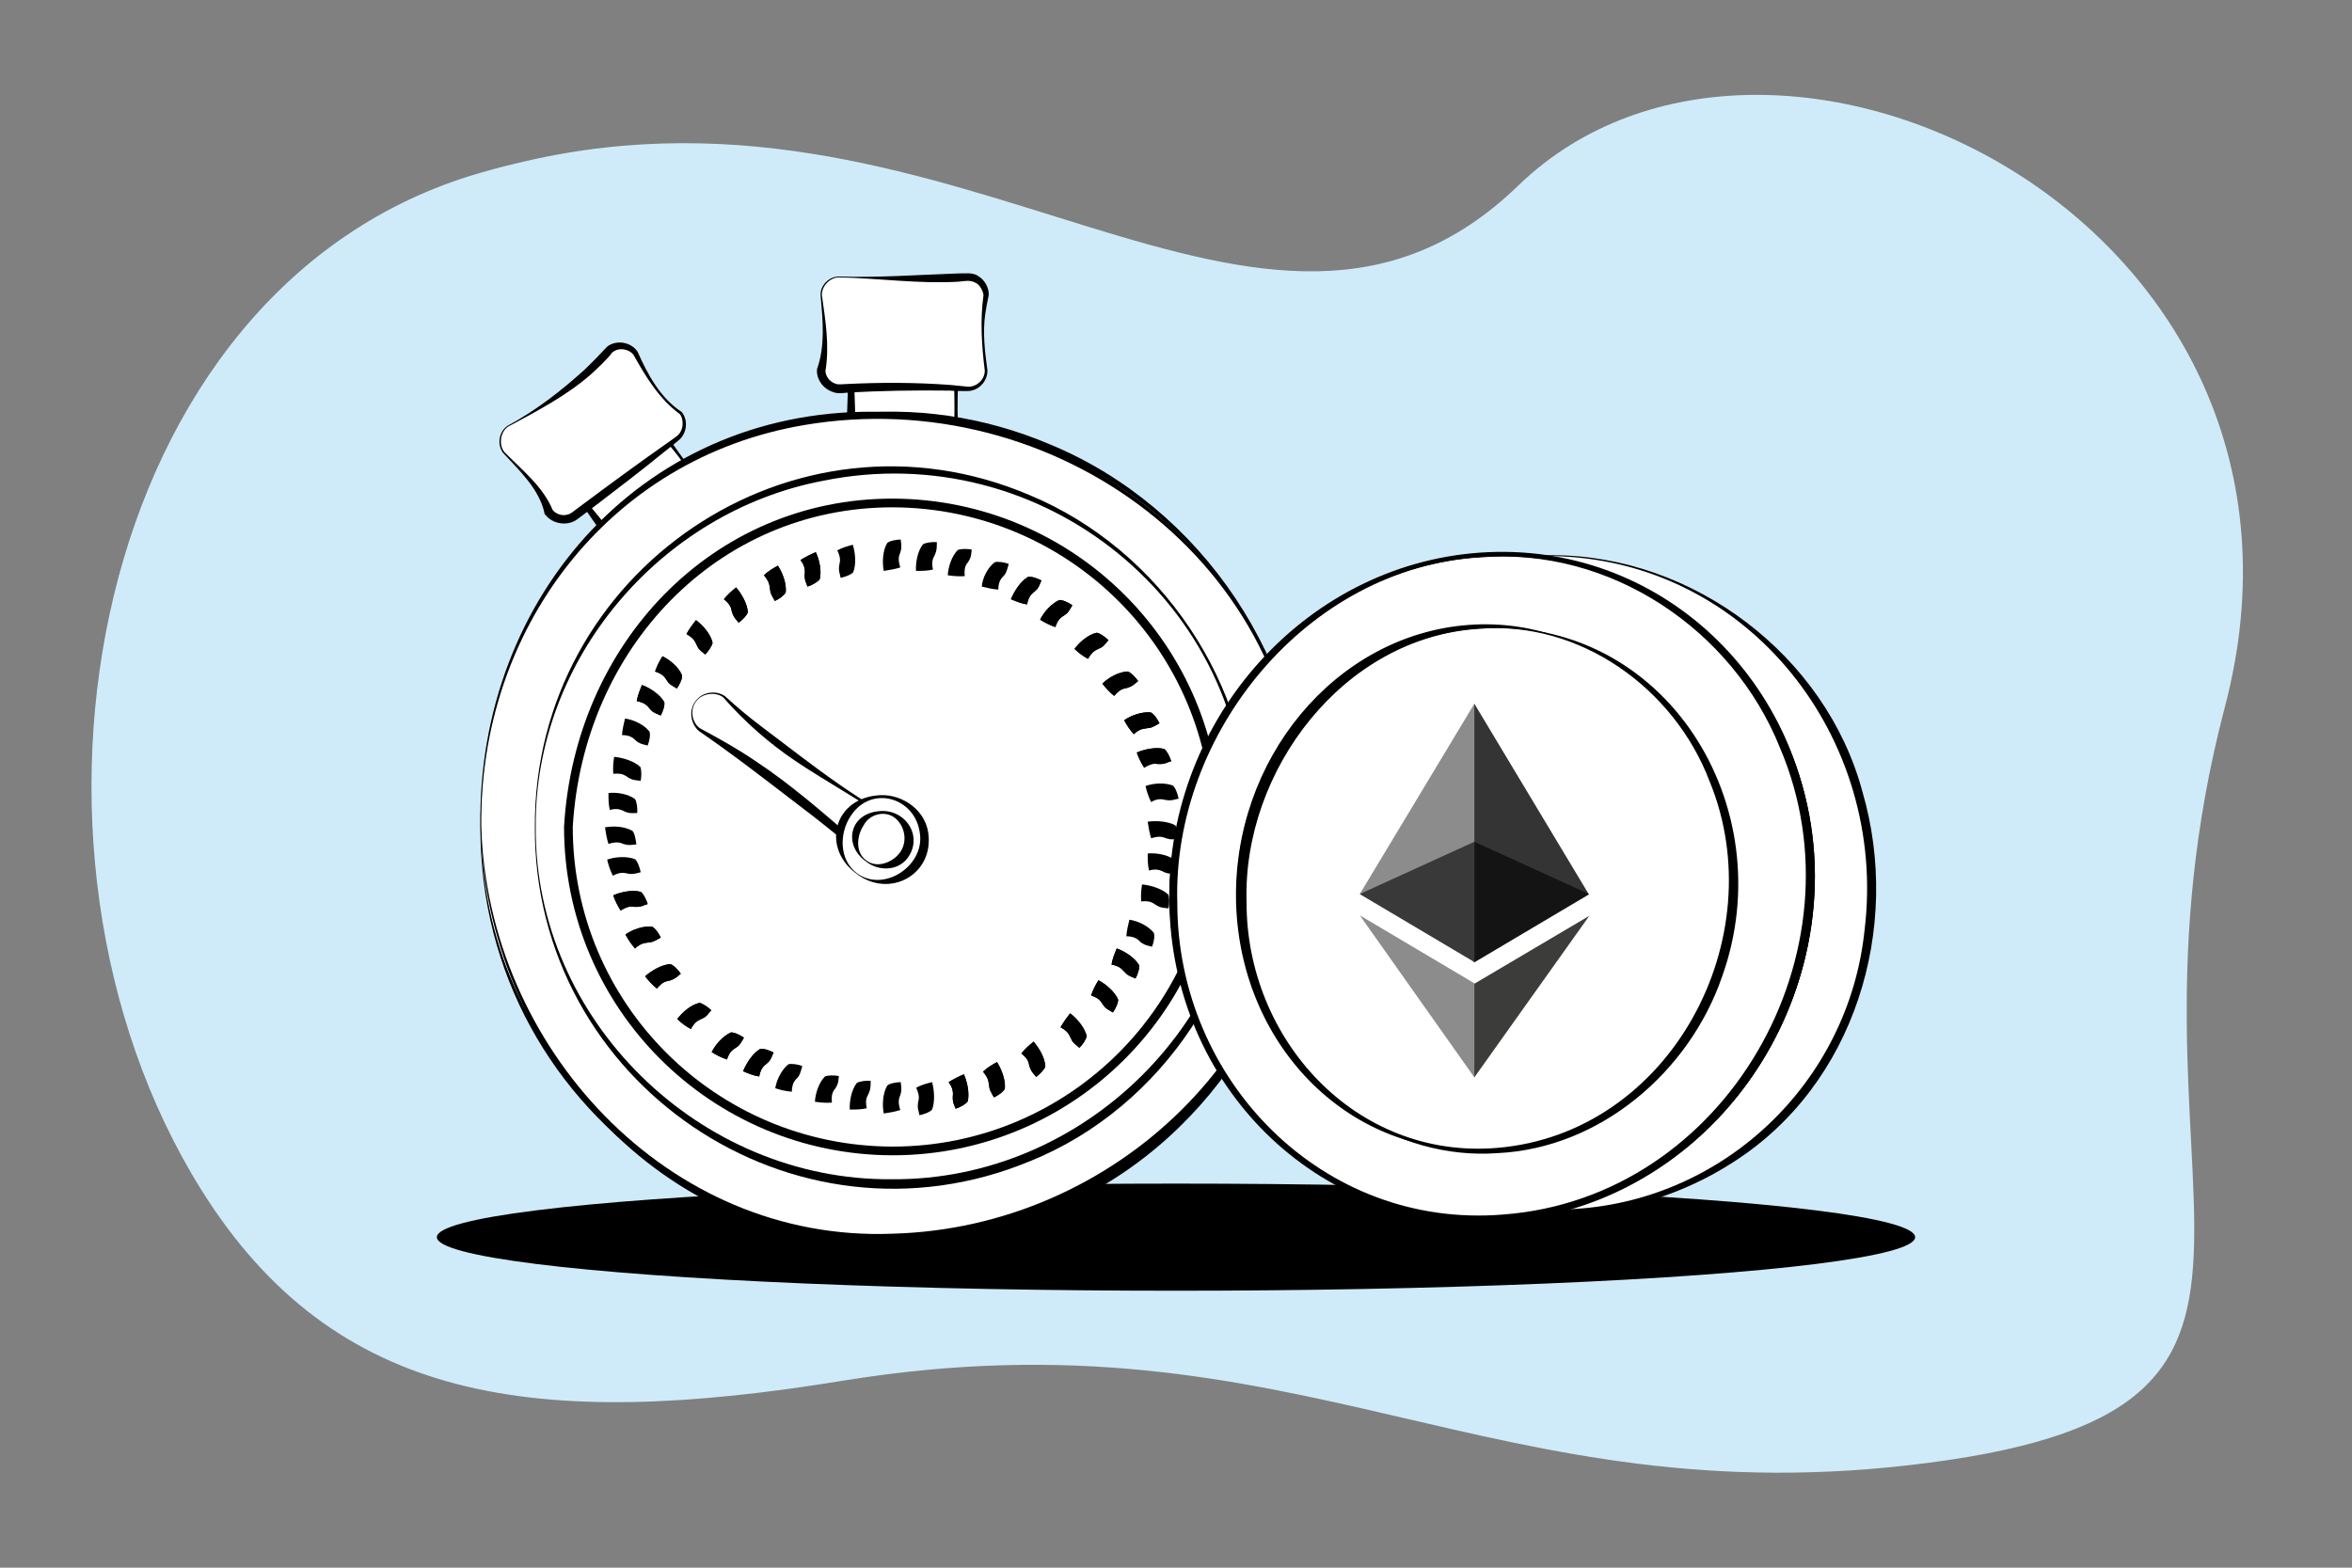 <?xml version="1.0" encoding="utf-8"?>
<!-- Generator: Adobe Illustrator 26.0.2, SVG Export Plug-In . SVG Version: 6.00 Build 0)  -->
<svg version="1.1" id="Layer_1" xmlns="http://www.w3.org/2000/svg" xmlns:xlink="http://www.w3.org/1999/xlink" x="0px" y="0px"
	 viewBox="0 0 540 360" style="enable-background:new 0 0 540 360;" xml:space="preserve">
<rect x="0" y="0" width="540" height="360" fill="#808080" stroke="none"/>
<style type="text/css">
	.st0{fill:#CFEBF9;}
	.st1{fill:#C4F2D3;}
	.st2{fill:#F9D4D4;}
	.st3{fill-rule:evenodd;clip-rule:evenodd;fill:#FFFFFF;}
	.st4{fill-rule:evenodd;clip-rule:evenodd;}
	.st5{fill:#FFFFFF;stroke:#000000;stroke-miterlimit:10;}
	.st6{fill:#FFFFFF;}
	.st7{fill-rule:evenodd;clip-rule:evenodd;stroke:#000000;stroke-miterlimit:10;}
	.st8{fill:#565251;}
	.st9{fill:#575354;}
	.st10{fill:#9294A1;}
	.st11{fill:#161618;}
	.st12{fill:#454344;}
	.st13{fill:#555150;}
	.st14{fill:#656160;}
	.st15{fill:#797981;}
	.st16{fill:#161616;}
	.st17{fill:#222222;}
	.st18{fill:none;stroke:#000000;stroke-miterlimit:10;stroke-dasharray:5,3,0,0;}
	.st19{fill-rule:evenodd;clip-rule:evenodd;fill:#FFFFFF;stroke:#000000;stroke-width:2;stroke-miterlimit:10;}
	
		.st20{clip-path:url(#SVGID_00000024701658834017537840000005148507839483974074_);fill-rule:evenodd;clip-rule:evenodd;fill:#FFFFFF;stroke:#000000;stroke-width:2;stroke-miterlimit:10;}
	
		.st21{clip-path:url(#SVGID_00000024701658834017537840000005148507839483974074_);fill:#FFFFFF;stroke:#000000;stroke-width:2;stroke-miterlimit:10;}
	.st22{fill:#FFFFFF;stroke:#000000;stroke-width:2;stroke-miterlimit:10;}
	
		.st23{clip-path:url(#SVGID_00000088831087206454113190000008157899008133042062_);fill-rule:evenodd;clip-rule:evenodd;fill:#FFFFFF;stroke:#000000;stroke-width:2;stroke-miterlimit:10;}
	
		.st24{clip-path:url(#SVGID_00000100362828091917665010000005052524066831048126_);fill-rule:evenodd;clip-rule:evenodd;fill:#FFFFFF;stroke:#000000;stroke-width:2;stroke-miterlimit:10;}
	
		.st25{clip-path:url(#SVGID_00000100362828091917665010000005052524066831048126_);fill:#FFFFFF;stroke:#000000;stroke-width:2;stroke-miterlimit:10;}
	
		.st26{clip-path:url(#SVGID_00000070810512430259781820000000409463652729432763_);fill-rule:evenodd;clip-rule:evenodd;fill:#FFFFFF;stroke:#000000;stroke-width:2;stroke-miterlimit:10;}
	
		.st27{clip-path:url(#SVGID_00000083800366738346231800000015564467258240969617_);fill-rule:evenodd;clip-rule:evenodd;fill:#FFFFFF;stroke:#000000;stroke-width:2;stroke-miterlimit:10;}
	
		.st28{clip-path:url(#SVGID_00000083800366738346231800000015564467258240969617_);fill:#FFFFFF;stroke:#000000;stroke-width:2;stroke-miterlimit:10;}
	
		.st29{clip-path:url(#SVGID_00000054225409103527397190000012392252760281458056_);fill-rule:evenodd;clip-rule:evenodd;fill:#FFFFFF;stroke:#000000;stroke-width:2;stroke-miterlimit:10;}
	.st30{clip-path:url(#SVGID_00000168081195246363793110000008961787543857798019_);}
	.st31{clip-path:url(#SVGID_00000013895529094013438230000016562282944883536313_);}
	.st32{clip-path:url(#SVGID_00000170240455424558509380000016996857893283427726_);}
	.st33{fill:#343434;}
	.st34{fill:#8C8C8C;}
	.st35{fill:#3C3C3B;}
	.st36{fill:#141414;}
	.st37{fill:#393939;}
</style>
<path class="st0" d="M46.2,273.2C-3,194.4,20.7,65.8,109.9,39.8c3.4-1,6.9-1.9,10.4-2.7c100.9-23.6,169.8,62.1,228.3,5.5
	s191.5,8.5,162.2,119.8c-29.2,111.3,33,160.3-67.9,173.5s-144.3-35.8-249-18.9C123.1,328.6,76.9,322.3,46.2,273.2z"/>
<g>
	<ellipse class="st4" cx="270" cy="284.1" rx="169.7" ry="12.3"/>
	<g>
		<g>
			<polygon class="st6" points="195.4,76.4 219.4,76.4 219.4,103.6 195.4,103.6 195.4,76.4 			"/>
			<path d="M195.4,76.4c7.9-0.5,16.2-0.9,24.1-0.8c0,0,0.9,0,0.9,0l0,0.9c-0.2,6.8-0.7,13.6-0.5,20.3c0,2.4,0.2,4.9,0.2,7.3
				c0,0-0.6,0-0.6,0c-8.4,0.4-16.7,0.5-25.1,0.5C194.3,95.2,194.8,85.7,195.4,76.4L195.4,76.4z M195.5,76.5c0.5,8.7,1,18.4,1,27
				c0,0-1.1-1.1-1.1-1.1c4,0,8,0.1,12,0.1c4,0.1,8,0.2,12,0.4c0,0-0.5,0.5-0.5,0.5c0.2-4.5,0.3-9,0.2-13.6c-0.1-4.5-0.4-9-0.5-13.6
				c0,0,0.9,0.9,0.9,0.9C211.8,77.4,203.2,77,195.5,76.5L195.5,76.5z"/>
		</g>
		<g>
			<polygon class="st6" points="128.1,107.5 147.2,93 163.6,114.7 144.4,129.1 128.1,107.5 			"/>
			<path d="M128,107.5c6-5.1,12.4-10.5,18.8-15.1c0,0,0.7-0.5,0.7-0.5l0.5,0.7c3.9,5.5,7.6,11.3,11.8,16.6c1.5,1.9,3.1,3.8,4.6,5.7
				c0,0-0.4,0.4-0.4,0.4c-6.4,5.3-13,10.5-19.7,15.5C138.5,123.1,133.2,115.3,128,107.5L128,107.5z M128.2,107.5
				c5.6,6.7,11.9,14.1,17.1,21c0,0-1.5-0.2-1.5-0.2c3.2-2.4,6.4-4.7,9.7-7.1c3.2-2.4,6.5-4.7,9.8-6.9c0,0-0.1,0.8-0.1,0.8
				c-2.6-3.7-5.2-7.4-8-11c-2.8-3.5-5.8-7-8.6-10.5c0,0,1.2,0.2,1.2,0.2C141.7,98.4,134.6,103.2,128.2,107.5L128.2,107.5z"/>
		</g>
		<g>
			<path class="st6" d="M110.4,189.9c0-52.2,42.3-94.4,94.4-94.4s94.4,42.3,94.4,94.4c0,52.2-42.3,94.4-94.4,94.4
				S110.4,242,110.4,189.9L110.4,189.9z"/>
			<path d="M110.3,189.9c-0.3-67.5,68.4-114.4,130.9-87.8c34.7,14.4,58.8,50.2,58.6,87.8c0.7,37.7-23.4,74.1-58.4,88.2
				C178.7,304.2,110,257.5,110.3,189.9L110.3,189.9z M110.5,189.9c-0.3,51.3,43.3,93.8,94.3,93.4c51,0.3,94-42.4,93.9-93.4
				c0.5-59.4-54.2-103.5-112.1-91.8C143.4,106.4,110.1,145.7,110.5,189.9L110.5,189.9z"/>
		</g>
		<g>
			<path class="st6" d="M110.4,189.9c-0.2-57.4,42.2-96.6,94.4-94.4c52.1,2.2,94.4,42.3,94.4,94.4c0,52.2-42.3,92.7-94.4,94.4
				C154.4,286,112.5,244.1,110.4,189.9L110.4,189.9z"/>
			<path d="M110.3,189.9c-0.9-53.2,38.3-97.1,92.8-95.3c51.3,1.1,96.3,42.1,96.7,94.3c1.3,52.7-42.8,95.1-94.7,96.4
				C152.1,287.6,111.6,240.9,110.3,189.9L110.3,189.9z M110.5,189.9c1.5,50.4,42.7,95.5,94.5,93.4c50.8-1.4,94.3-42.6,93.7-94.3
				c0.1-59.8-56.8-101.1-114-91.4C139.5,105.2,109.9,144.8,110.5,189.9L110.5,189.9z"/>
		</g>
		<g>
			<path class="st6" d="M122.9,189.9c0-45.3,36.7-81.9,81.9-81.9c45.3,0,81.9,36.7,81.9,81.9c0,45.3-36.7,81.9-81.9,81.9
				C159.6,271.8,122.9,235.1,122.9,189.9L122.9,189.9z"/>
			<path d="M122.8,189.9c-0.3-58.6,59.3-99.4,113.6-76.2c30.1,12.5,51,43.6,50.9,76.2c0.6,32.8-20.3,64.4-50.7,76.7
				C182.1,289.3,122.5,248.6,122.8,189.9L122.8,189.9z M123,189.9c-0.3,44.4,37.7,81.3,81.8,80.9c44.2,0.3,81.5-36.7,81.4-80.9
				c0.5-51.5-47-89.7-97.2-79.5C151.6,117.5,122.7,151.5,123,189.9L123,189.9z"/>
		</g>
		<g>
			<defs>
				<path id="SVGID_00000052812933936602875100000003124565546823076998_" d="M130.5,189.9c2.4-41.5,33.6-74.4,74.4-74.4
					c41.1,0.1,74.4,33.3,74.4,74.4s-33.3,74.4-74.4,74.4C163.8,264.2,130.5,231,130.5,189.9L130.5,189.9z"/>
			</defs>
			<use xlink:href="#SVGID_00000052812933936602875100000003124565546823076998_"  style="overflow:visible;fill:#FFFFFF;"/>
			<clipPath id="SVGID_00000040556676660027104660000001431837592385622418_">
				<use xlink:href="#SVGID_00000052812933936602875100000003124565546823076998_"  style="overflow:visible;"/>
			</clipPath>
			<g style="clip-path:url(#SVGID_00000040556676660027104660000001431837592385622418_);">
				<polygon points="203.7,124.7 206,124.7 206,129.8 203.7,129.8 203.7,124.7 				"/>
				<path d="M203.7,124.7c0.5-0.5,2.1-0.8,3.1-0.8c0.1,0.7,0.2,1.5,0.1,2.2c-0.1,0.4-0.2,0.9-0.4,1.3c-0.3,1-0.1,2,0.2,2.9
					c-1.2,0.4-2.5,0.6-3.8,0.8C202.5,129,202.7,126.3,203.7,124.7L203.7,124.7z M203.8,124.8c0.5,2,1.2,3.2,0.9,5c0,0-1-1-1-1
					c0.4,0,0.8,0.1,1.1,0.2c0.4,0.1,0.8,0.2,1.1,0.3l-0.5,0.5c0.5-1.3,0.1-2.6-0.3-3.8c-0.1-0.4,0-0.9,0-1.3l0.8,0.8
					C205.5,125.5,204.9,125.2,203.8,124.8L203.8,124.8z"/>
			</g>
			<g style="clip-path:url(#SVGID_00000040556676660027104660000001431837592385622418_);">
				<polygon points="203.7,249.4 206,249.4 206,254.5 203.7,254.5 203.7,249.4 				"/>
				<path d="M203.7,249.3c0.5-0.5,2.1-0.8,3.1-0.8c0.1,0.7,0.2,1.5,0.1,2.2c-0.1,0.4-0.2,0.9-0.4,1.3c-0.3,1-0.1,2,0.2,2.9
					c-1.2,0.4-2.5,0.6-3.8,0.8C202.5,253.6,202.7,251,203.7,249.3L203.7,249.3z M203.8,249.5c0.5,2,1.2,3.2,0.9,5c0,0-1-1-1-1
					c0.4,0,0.8,0.1,1.1,0.2c0.4,0.1,0.8,0.2,1.1,0.3l-0.5,0.5c0.5-1.3,0.1-2.6-0.3-3.8c-0.1-0.4,0-0.9,0-1.3l0.8,0.8
					C205.5,250.2,204.9,249.8,203.8,249.5L203.8,249.5z"/>
			</g>
			<g style="clip-path:url(#SVGID_00000040556676660027104660000001431837592385622418_);">
				<polygon points="269.7,189.6 269.8,191.9 264.7,192 264.6,189.7 269.7,189.6 				"/>
				<path d="M269.8,189.5c0.5,0.5,0.8,2.1,0.9,3.1c-0.7,0.1-1.5,0.2-2.2,0.1c-0.4-0.1-0.9-0.2-1.3-0.4c-1-0.3-2-0.1-2.9,0.2
					c-0.4-1.2-0.6-2.5-0.8-3.8C265.5,188.4,268.1,188.6,269.8,189.5L269.8,189.5z M269.7,189.7c-2,0.5-3.2,1.2-5,1c0,0,1-1,1-1
					c0,0.4-0.1,0.8-0.1,1.1c-0.1,0.4-0.2,0.8-0.3,1.1l-0.6-0.5c1.3,0.5,2.6,0,3.8-0.3c0.4-0.1,0.9,0,1.3,0l-0.8,0.9
					C269,191.4,269.3,190.8,269.7,189.7L269.7,189.7z"/>
			</g>
			<g style="clip-path:url(#SVGID_00000040556676660027104660000001431837592385622418_);">
				<polygon points="145.1,190.8 145.1,193.1 140,193.2 140,190.9 145.1,190.8 				"/>
				<path d="M145.2,190.8c0.5,0.5,0.8,2.1,0.9,3.1c-0.7,0.1-1.5,0.2-2.2,0.1c-0.4-0.1-0.9-0.2-1.3-0.4c-1-0.3-2-0.1-2.9,0.2
					c-0.4-1.2-0.6-2.5-0.8-3.8C140.9,189.6,143.5,189.8,145.2,190.8L145.2,190.8z M145,190.9c-2,0.5-3.2,1.2-5,1c0,0,1-1,1-1
					c0,0.4-0.1,0.8-0.1,1.1c-0.1,0.4-0.2,0.8-0.3,1.1l-0.6-0.5c1.3,0.5,2.6,0,3.8-0.3c0.4-0.1,0.9,0,1.3,0l-0.8,0.9
					C144.3,192.6,144.7,192,145,190.9L145,190.9z"/>
			</g>
			<g style="clip-path:url(#SVGID_00000040556676660027104660000001431837592385622418_);">
				<polygon points="243.2,137.9 245,139.3 241.9,143.4 240.1,142 243.2,137.9 				"/>
				<path d="M243.2,137.8c0.7-0.1,2.2,0.6,3,1.2c-0.4,0.6-0.7,1.3-1.2,1.8c-0.3,0.3-0.7,0.5-1.1,0.8c-0.9,0.6-1.3,1.5-1.6,2.4
					c-1.2-0.4-2.4-1-3.5-1.7C239.7,140.5,241.4,138.6,243.2,137.8L243.2,137.8z M243.2,138c-0.8,1.9-1,3.3-2.3,4.6
					c0,0-0.2-1.4-0.2-1.4c0.3,0.3,0.6,0.5,0.8,0.8c0.3,0.3,0.5,0.6,0.7,0.9l-0.8,0.1c1.2-0.7,1.6-2,2.1-3.2c0.2-0.4,0.5-0.7,0.8-1
					l0.2,1.2C244.1,139.6,243.9,139,243.2,138L243.2,138z"/>
			</g>
			<g style="clip-path:url(#SVGID_00000040556676660027104660000001431837592385622418_);">
				<polygon points="167.9,237.2 169.7,238.6 166.6,242.7 164.8,241.3 167.9,237.2 				"/>
				<path d="M167.8,237.1c0.7-0.1,2.2,0.6,3,1.2c-0.4,0.6-0.7,1.3-1.2,1.8c-0.3,0.3-0.7,0.5-1.1,0.8c-0.9,0.6-1.3,1.5-1.6,2.4
					c-1.2-0.4-2.4-1-3.5-1.7C164.3,239.8,166,237.9,167.8,237.1L167.8,237.1z M167.9,237.3c-0.8,1.9-1,3.3-2.3,4.6
					c0,0-0.2-1.4-0.2-1.4c0.6,0.5,1.1,1.1,1.5,1.7c0,0-0.8,0.1-0.8,0.1c1.2-0.7,1.6-2,2.1-3.2c0.2-0.4,0.5-0.7,0.8-1l0.2,1.2
					C168.8,238.9,168.5,238.3,167.9,237.3L167.9,237.3z"/>
			</g>
			<g style="clip-path:url(#SVGID_00000040556676660027104660000001431837592385622418_);">
				<polygon points="256.6,229.5 255.2,231.3 251.1,228.3 252.5,226.5 256.6,229.5 				"/>
				<path d="M256.7,229.5c0.1,0.7-0.6,2.2-1.2,3c-0.6-0.4-1.3-0.7-1.8-1.2c-0.3-0.3-0.5-0.7-0.8-1.1c-0.6-0.9-1.5-1.3-2.4-1.6
					c0.4-1.2,1-2.4,1.7-3.5C253.9,226,255.9,227.7,256.7,229.5L256.7,229.5z M256.5,229.5c-1.9-0.8-3.3-1-4.6-2.3
					c0,0,1.4-0.2,1.4-0.2c-0.3,0.3-0.5,0.6-0.8,0.8c-0.3,0.3-0.6,0.5-0.9,0.7l-0.1-0.8c0.7,1.2,2,1.6,3.3,2c0.4,0.2,0.7,0.5,1,0.8
					l-1.2,0.2C254.9,230.4,255.5,230.2,256.5,229.5L256.5,229.5z"/>
			</g>
			<g style="clip-path:url(#SVGID_00000040556676660027104660000001431837592385622418_);">
				<polygon points="156.5,155.1 155.2,157 151.1,153.9 152.4,152.1 156.5,155.1 				"/>
				<path d="M156.6,155.1c0.1,0.7-0.6,2.2-1.2,3c-0.6-0.4-1.3-0.7-1.8-1.2c-0.3-0.3-0.5-0.7-0.8-1.1c-0.6-0.9-1.5-1.3-2.4-1.6
					c0.4-1.2,1-2.4,1.7-3.5C153.9,151.6,155.9,153.3,156.6,155.1L156.6,155.1z M156.4,155.1c-1.9-0.8-3.3-1-4.6-2.3
					c0,0,1.4-0.2,1.4-0.2c-0.3,0.3-0.5,0.6-0.8,0.8c-0.3,0.3-0.6,0.5-0.9,0.7l-0.1-0.8c0.7,1.2,2,1.6,3.3,2c0.4,0.2,0.7,0.5,1,0.8
					l-1.2,0.2C154.9,156.1,155.5,155.8,156.4,155.1L156.4,155.1z"/>
			</g>
			<g style="clip-path:url(#SVGID_00000040556676660027104660000001431837592385622418_);">
				<polygon points="243.2,137.9 245,139.3 241.9,143.4 240.1,142 243.2,137.9 				"/>
				<path d="M243.2,137.8c0.7-0.1,2.2,0.6,3,1.2c-0.4,0.6-0.7,1.3-1.2,1.8c-0.3,0.3-0.7,0.5-1.1,0.8c-0.9,0.6-1.3,1.5-1.6,2.4
					c-1.2-0.4-2.4-1-3.5-1.7C239.7,140.5,241.4,138.6,243.2,137.8L243.2,137.8z M243.2,138c-0.8,1.9-1,3.3-2.3,4.6
					c0,0-0.2-1.4-0.2-1.4c0.3,0.3,0.6,0.5,0.8,0.8c0.3,0.3,0.5,0.6,0.7,0.9l-0.8,0.1c1.2-0.7,1.6-2,2.1-3.2c0.2-0.4,0.5-0.7,0.8-1
					l0.2,1.2C244.1,139.6,243.9,139,243.2,138L243.2,138z"/>
			</g>
			<g style="clip-path:url(#SVGID_00000040556676660027104660000001431837592385622418_);">
				<polygon points="167.9,237.2 169.7,238.6 166.6,242.7 164.8,241.3 167.9,237.2 				"/>
				<path d="M167.8,237.1c0.7-0.1,2.2,0.6,3,1.2c-0.4,0.6-0.7,1.3-1.2,1.8c-0.3,0.3-0.7,0.5-1.1,0.8c-0.9,0.6-1.3,1.5-1.6,2.4
					c-1.2-0.4-2.4-1-3.5-1.7C164.3,239.8,166,237.9,167.8,237.1L167.8,237.1z M167.9,237.3c-0.8,1.9-1,3.3-2.3,4.6
					c0,0-0.2-1.4-0.2-1.4c0.6,0.5,1.1,1.1,1.5,1.7c0,0-0.8,0.1-0.8,0.1c1.2-0.7,1.6-2,2.1-3.2c0.2-0.4,0.5-0.7,0.8-1l0.2,1.2
					C168.8,238.9,168.5,238.3,167.9,237.3L167.9,237.3z"/>
			</g>
			<g style="clip-path:url(#SVGID_00000040556676660027104660000001431837592385622418_);">
				<polygon points="256.6,229.5 255.2,231.3 251.1,228.3 252.5,226.5 256.6,229.5 				"/>
				<path d="M256.7,229.5c0.1,0.7-0.6,2.2-1.2,3c-0.6-0.4-1.3-0.7-1.8-1.2c-0.3-0.3-0.5-0.7-0.8-1.1c-0.6-0.9-1.5-1.3-2.4-1.6
					c0.4-1.2,1-2.4,1.7-3.5C253.9,226,255.9,227.7,256.7,229.5L256.7,229.5z M256.5,229.5c-1.9-0.8-3.3-1-4.6-2.3
					c0,0,1.4-0.2,1.4-0.2c-0.3,0.3-0.5,0.6-0.8,0.8c-0.3,0.3-0.6,0.5-0.9,0.7l-0.1-0.8c0.7,1.2,2,1.6,3.3,2c0.4,0.2,0.7,0.5,1,0.8
					l-1.2,0.2C254.9,230.4,255.5,230.2,256.5,229.5L256.5,229.5z"/>
			</g>
			<g style="clip-path:url(#SVGID_00000040556676660027104660000001431837592385622418_);">
				<polygon points="156.5,155.1 155.2,157 151.1,153.9 152.4,152.1 156.5,155.1 				"/>
				<path d="M156.6,155.1c0.1,0.7-0.6,2.2-1.2,3c-0.6-0.4-1.3-0.7-1.8-1.2c-0.3-0.3-0.5-0.7-0.8-1.1c-0.6-0.9-1.5-1.3-2.4-1.6
					c0.4-1.2,1-2.4,1.7-3.5C153.9,151.6,155.9,153.3,156.6,155.1L156.6,155.1z M156.4,155.1c-1.9-0.8-3.3-1-4.6-2.3
					c0,0,1.4-0.2,1.4-0.2c-0.3,0.3-0.5,0.6-0.8,0.8c-0.3,0.3-0.6,0.5-0.9,0.7l-0.1-0.8c0.7,1.2,2,1.6,3.3,2c0.4,0.2,0.7,0.5,1,0.8
					l-1.2,0.2C154.9,156.1,155.5,155.8,156.4,155.1L156.4,155.1z"/>
			</g>
			<g style="clip-path:url(#SVGID_00000040556676660027104660000001431837592385622418_);">
				<polygon points="211.9,125.1 214.2,125.4 213.6,130.4 211.3,130.1 211.9,125.1 				"/>
				<path d="M211.9,125c0.6-0.4,2.2-0.6,3.2-0.5c0,0.7,0,1.5-0.2,2.2c-0.1,0.4-0.3,0.8-0.5,1.2c-0.5,0.9-0.4,1.9-0.2,2.9
					c-1.3,0.3-2.6,0.3-3.9,0.3C210.2,129.1,210.7,126.5,211.9,125L211.9,125z M212,125.2c0.3,2,0.8,3.3,0.3,5.1c0,0-0.9-1.1-0.9-1.1
					c0.4,0.1,0.7,0.2,1.1,0.3c0.4,0.1,0.7,0.3,1.1,0.4l-0.6,0.5c0.7-1.2,0.4-2.5,0.2-3.8c0-0.4,0.1-0.8,0.2-1.3l0.7,0.9
					C213.5,126.1,213,125.6,212,125.2L212,125.2z"/>
			</g>
			<g style="clip-path:url(#SVGID_00000040556676660027104660000001431837592385622418_);">
				<polygon points="196.8,248.8 199.1,249.1 198.4,254.2 196.2,253.9 196.8,248.8 				"/>
				<path d="M196.7,248.7c0.6-0.4,2.2-0.6,3.2-0.5c0,0.7,0,1.5-0.2,2.2c-0.1,0.4-0.3,0.8-0.5,1.2c-0.5,0.9-0.4,1.9-0.2,2.9
					c-1.3,0.3-2.6,0.3-3.9,0.3C195,252.8,195.5,250.3,196.7,248.7L196.7,248.7z M196.8,248.9c0.3,2,0.8,3.3,0.3,5.1
					c0,0-0.9-1.1-0.9-1.1c0.8,0.2,1.5,0.4,2.2,0.7c0,0-0.6,0.5-0.6,0.5c0.7-1.2,0.4-2.5,0.2-3.8c0-0.4,0.1-0.8,0.2-1.3l0.7,0.9
					C198.4,249.8,197.9,249.4,196.8,248.9L196.8,248.9z"/>
			</g>
			<g style="clip-path:url(#SVGID_00000040556676660027104660000001431837592385622418_);">
				<polygon points="269.6,197.5 269.3,199.8 264.2,199.2 264.5,196.9 269.6,197.5 				"/>
				<path d="M269.6,197.4c0.4,0.6,0.6,2.2,0.5,3.2c-0.7,0-1.5,0.1-2.2-0.1c-0.4-0.1-0.8-0.3-1.2-0.5c-0.9-0.4-1.9-0.4-2.9-0.1
					c-0.3-1.3-0.3-2.6-0.3-3.9C265.5,195.8,268.1,196.3,269.6,197.4L269.6,197.4z M269.5,197.6c-2,0.3-3.3,0.8-5.1,0.4
					c0,0,1.1-0.9,1.1-0.9c-0.1,0.4-0.2,0.7-0.3,1.1c-0.1,0.4-0.3,0.7-0.4,1.1l-0.5-0.6c1.2,0.7,2.6,0.3,3.8,0.1
					c0.4,0,0.8,0.1,1.3,0.2l-0.9,0.7C268.6,199.1,269,198.6,269.5,197.6L269.5,197.6z"/>
			</g>
			<g style="clip-path:url(#SVGID_00000040556676660027104660000001431837592385622418_);">
				<polygon points="145.7,183.6 145.4,185.8 140.4,185.3 140.6,183 145.7,183.6 				"/>
				<path d="M145.8,183.5c0.4,0.6,0.6,2.2,0.5,3.2c-0.7,0-1.5,0.1-2.2-0.1c-0.4-0.1-0.8-0.3-1.2-0.5c-0.9-0.4-1.9-0.4-2.9-0.1
					c-0.3-1.3-0.3-2.6-0.3-3.9C141.6,181.9,144.2,182.3,145.8,183.5L145.8,183.5z M145.6,183.6c-2,0.3-3.3,0.8-5.1,0.4
					c0,0,1.1-0.9,1.1-0.9c-0.1,0.4-0.2,0.7-0.3,1.1c-0.1,0.4-0.3,0.7-0.4,1.1l-0.5-0.6c1.2,0.7,2.5,0.3,3.8,0.1
					c0.4,0,0.8,0.1,1.3,0.2l-0.9,0.7C144.7,185.2,145.1,184.7,145.6,183.6L145.6,183.6z"/>
			</g>
			<g style="clip-path:url(#SVGID_00000040556676660027104660000001431837592385622418_);">
				<polygon points="251.8,145.4 253.4,147.1 249.6,150.6 248.1,148.9 251.8,145.4 				"/>
				<path d="M251.8,145.3c0.7,0.1,2,1,2.7,1.7c-0.5,0.5-0.9,1.2-1.5,1.6c-0.4,0.2-0.8,0.4-1.2,0.6c-0.9,0.4-1.5,1.2-2,2.1
					c-1.1-0.6-2.2-1.4-3.1-2.3C247.9,147.4,249.9,145.7,251.8,145.3L251.8,145.3z M251.8,145.5c-1.1,1.7-1.6,3.1-3.1,4.1
					c0,0,0.1-1.4,0.1-1.4c0.2,0.3,0.5,0.6,0.7,0.9c0.2,0.3,0.4,0.7,0.6,1l-0.8,0c1.3-0.5,1.9-1.7,2.6-2.8c0.3-0.3,0.6-0.6,0.9-0.9
					l0,1.2C252.4,147.2,252.3,146.5,251.8,145.5L251.8,145.5z"/>
			</g>
			<g style="clip-path:url(#SVGID_00000040556676660027104660000001431837592385622418_);">
				<polygon points="160.6,230.4 162.2,232.1 158.5,235.5 156.9,233.9 160.6,230.4 				"/>
				<path d="M160.6,230.3c0.7,0.1,2,1,2.7,1.7c-0.5,0.5-0.9,1.2-1.5,1.6c-0.4,0.2-0.8,0.4-1.2,0.6c-0.9,0.4-1.5,1.2-2,2.1
					c-1.1-0.6-2.2-1.4-3.1-2.3C156.7,232.4,158.7,230.7,160.6,230.3L160.6,230.3z M160.6,230.5c-1.1,1.7-1.6,3.1-3.1,4.1
					c0,0,0-1.4,0-1.4c0.2,0.3,0.5,0.6,0.7,0.9c0.2,0.3,0.4,0.7,0.6,1l-0.8,0c1.3-0.5,1.9-1.7,2.6-2.8c0.3-0.3,0.6-0.6,0.9-0.9l0,1.2
					C161.3,232.2,161.1,231.5,160.6,230.5L160.6,230.5z"/>
			</g>
			<g style="clip-path:url(#SVGID_00000040556676660027104660000001431837592385622418_);">
				<polygon points="249.4,237.9 247.7,239.5 244.2,235.8 245.8,234.2 249.4,237.9 				"/>
				<path d="M249.5,237.9c-0.1,0.7-0.9,2-1.7,2.7c-0.5-0.5-1.2-0.9-1.6-1.5c-0.2-0.4-0.4-0.8-0.6-1.2c-0.4-0.9-1.2-1.5-2.1-2
					c0.6-1.1,1.4-2.2,2.2-3.2C247.4,234,249,236,249.5,237.9L249.5,237.9z M249.3,237.9c-1.7-1.1-3.1-1.5-4.1-3c0,0,1.4,0,1.4,0
					c-0.3,0.2-0.6,0.5-0.9,0.7c-0.3,0.2-0.7,0.4-1,0.6l0-0.8c0.5,1.3,1.7,1.9,2.9,2.6c0.3,0.3,0.6,0.6,0.9,0.9l-1.2,0
					C247.6,238.6,248.2,238.4,249.3,237.9L249.3,237.9z"/>
			</g>
			<g style="clip-path:url(#SVGID_00000040556676660027104660000001431837592385622418_);">
				<polygon points="163.5,147.6 161.8,149.2 158.3,145.5 160,143.9 163.5,147.6 				"/>
				<path d="M163.6,147.6c-0.1,0.7-1,2-1.7,2.7c-0.5-0.5-1.2-0.9-1.6-1.5c-0.2-0.4-0.4-0.8-0.6-1.2c-0.4-0.9-1.2-1.5-2.1-2
					c0.6-1.1,1.4-2.2,2.2-3.2C161.5,143.7,163.2,145.7,163.6,147.6L163.6,147.6z M163.4,147.6c-1.7-1.1-3.1-1.5-4.1-3
					c0,0,1.4,0,1.4,0c-0.3,0.2-0.6,0.5-0.9,0.7c-0.3,0.2-0.7,0.4-1,0.6l0-0.8c0.5,1.3,1.7,1.9,2.9,2.6c0.3,0.3,0.6,0.6,0.9,0.9
					l-1.2,0C161.7,148.2,162.4,148.1,163.4,147.6L163.4,147.6z"/>
			</g>
			<g style="clip-path:url(#SVGID_00000040556676660027104660000001431837592385622418_);">
				<polygon points="219.9,126.4 222.1,127 220.9,131.9 218.7,131.4 219.9,126.4 				"/>
				<path d="M219.9,126.3c0.6-0.3,2.2-0.3,3.2-0.1c-0.1,0.7-0.1,1.5-0.4,2.1c-0.2,0.4-0.4,0.8-0.7,1.1c-0.6,0.9-0.6,1.9-0.5,2.9
					c-1.3,0.1-2.6,0-3.9-0.2C217.7,130.2,218.5,127.7,219.9,126.3L219.9,126.3z M220,126.5c0,2,0.4,3.4-0.3,5.1c0,0-0.7-1.2-0.7-1.2
					c0.4,0.1,0.7,0.3,1.1,0.4c0.4,0.2,0.7,0.4,1,0.6l-0.7,0.4c0.8-1.1,0.7-2.5,0.6-3.8c0-0.4,0.2-0.8,0.3-1.2l0.6,1
					C221.4,127.6,220.9,127.1,220,126.5L220,126.5z"/>
			</g>
			<g style="clip-path:url(#SVGID_00000040556676660027104660000001431837592385622418_);">
				<polygon points="189.5,247.3 191.7,247.9 190.4,252.8 188.2,252.2 189.5,247.3 				"/>
				<path d="M189.4,247.2c0.6-0.3,2.2-0.3,3.2-0.1c-0.1,0.7-0.1,1.5-0.4,2.1c-0.2,0.4-0.4,0.8-0.7,1.1c-0.6,0.9-0.6,1.9-0.5,2.9
					c-1.3,0.1-2.6,0-3.9-0.2C187.2,251.1,188,248.6,189.4,247.2L189.4,247.2z M189.5,247.4c0,2,0.4,3.4-0.3,5.1c0,0-0.7-1.2-0.7-1.2
					c0.4,0.1,0.7,0.3,1.1,0.4c0.4,0.2,0.7,0.4,1,0.6l-0.7,0.4c0.8-1.1,0.7-2.5,0.6-3.8c0-0.4,0.2-0.8,0.3-1.2l0.6,1
					C191,248.5,190.5,248,189.5,247.4L189.5,247.4z"/>
			</g>
			<g style="clip-path:url(#SVGID_00000040556676660027104660000001431837592385622418_);">
				<polygon points="268.1,205.5 267.5,207.7 262.6,206.5 263.1,204.3 268.1,205.5 				"/>
				<path d="M268.2,205.4c0.3,0.6,0.3,2.2,0.1,3.2c-0.7-0.1-1.5-0.1-2.2-0.4c-0.4-0.2-0.8-0.4-1.2-0.7c-0.9-0.6-1.9-0.6-2.9-0.5
					c-0.1-1.3,0-2.6,0.2-3.9C264.3,203.3,266.8,204.1,268.2,205.4L268.2,205.4z M268,205.5c-2,0-3.4,0.4-5.1-0.3
					c0,0,1.2-0.7,1.2-0.7c-0.3,0.7-0.6,1.4-1,2.1c0,0-0.4-0.7-0.4-0.7c1.1,0.8,2.5,0.7,3.8,0.6c0.4,0,0.8,0.2,1.2,0.3l-1,0.6
					C266.9,207,267.4,206.5,268,205.5L268,205.5z"/>
			</g>
			<g style="clip-path:url(#SVGID_00000040556676660027104660000001431837592385622418_);">
				<polygon points="146.9,176.2 146.4,178.4 141.4,177.2 142,175 146.9,176.2 				"/>
				<path d="M147,176.1c0.3,0.6,0.3,2.2,0.1,3.2c-0.7-0.1-1.5-0.1-2.2-0.4c-0.4-0.2-0.8-0.4-1.2-0.7c-0.9-0.6-1.9-0.6-2.9-0.5
					c-0.1-1.3,0-2.6,0.2-3.9C143.1,174,145.6,174.8,147,176.1L147,176.1z M146.8,176.2c-2,0-3.4,0.4-5.1-0.3c0,0,1.2-0.7,1.2-0.7
					c-0.1,0.4-0.3,0.7-0.4,1.1c-0.2,0.4-0.4,0.7-0.6,1l-0.4-0.7c1.1,0.8,2.5,0.7,3.8,0.6c0.4,0,0.8,0.2,1.2,0.3l-1,0.6
					C145.8,177.7,146.2,177.2,146.8,176.2L146.8,176.2z"/>
			</g>
			<g style="clip-path:url(#SVGID_00000040556676660027104660000001431837592385622418_);">
				<polygon points="251.8,145.4 253.4,147.1 249.6,150.6 248.1,148.9 251.8,145.4 				"/>
				<path d="M251.8,145.3c0.7,0.1,2,1,2.7,1.7c-0.5,0.5-0.9,1.2-1.5,1.6c-0.4,0.2-0.8,0.4-1.2,0.6c-0.9,0.4-1.5,1.2-2,2.1
					c-1.1-0.6-2.2-1.4-3.1-2.3C247.9,147.4,249.9,145.7,251.8,145.3L251.8,145.3z M251.8,145.5c-1.1,1.7-1.6,3.1-3.1,4.1
					c0,0,0.1-1.4,0.1-1.4c0.2,0.3,0.5,0.6,0.7,0.9c0.2,0.3,0.4,0.7,0.6,1l-0.8,0c1.3-0.5,1.9-1.7,2.6-2.8c0.3-0.3,0.6-0.6,0.9-0.9
					l0,1.2C252.4,147.2,252.3,146.5,251.8,145.5L251.8,145.5z"/>
			</g>
			<g style="clip-path:url(#SVGID_00000040556676660027104660000001431837592385622418_);">
				<polygon points="160.6,230.4 162.2,232.1 158.5,235.5 156.9,233.9 160.6,230.4 				"/>
				<path d="M160.6,230.3c0.7,0.1,2,1,2.7,1.7c-0.5,0.5-0.9,1.2-1.5,1.6c-0.4,0.2-0.8,0.4-1.2,0.6c-0.9,0.4-1.5,1.2-2,2.1
					c-1.1-0.6-2.2-1.4-3.1-2.3C156.7,232.4,158.7,230.7,160.6,230.3L160.6,230.3z M160.6,230.5c-1.1,1.7-1.6,3.1-3.1,4.1
					c0,0,0-1.4,0-1.4c0.2,0.3,0.5,0.6,0.7,0.9c0.2,0.3,0.4,0.7,0.6,1l-0.8,0c1.3-0.5,1.9-1.7,2.6-2.8c0.3-0.3,0.6-0.6,0.9-0.9l0,1.2
					C161.3,232.2,161.1,231.5,160.6,230.5L160.6,230.5z"/>
			</g>
			<g style="clip-path:url(#SVGID_00000040556676660027104660000001431837592385622418_);">
				<polygon points="249.4,237.9 247.7,239.5 244.2,235.8 245.8,234.2 249.4,237.9 				"/>
				<path d="M249.5,237.9c-0.1,0.7-0.9,2-1.7,2.7c-0.5-0.5-1.2-0.9-1.6-1.5c-0.2-0.4-0.4-0.8-0.6-1.2c-0.4-0.9-1.2-1.5-2.1-2
					c0.6-1.1,1.4-2.2,2.2-3.2C247.4,234,249,236,249.5,237.9L249.5,237.9z M249.3,237.9c-1.7-1.1-3.1-1.5-4.1-3c0,0,1.4,0,1.4,0
					c-0.3,0.2-0.6,0.5-0.9,0.7c-0.3,0.2-0.7,0.4-1,0.6l0-0.8c0.5,1.3,1.7,1.9,2.9,2.6c0.3,0.3,0.6,0.6,0.9,0.9l-1.2,0
					C247.6,238.6,248.2,238.4,249.3,237.9L249.3,237.9z"/>
			</g>
			<g style="clip-path:url(#SVGID_00000040556676660027104660000001431837592385622418_);">
				<polygon points="163.5,147.6 161.8,149.2 158.3,145.5 160,143.9 163.5,147.6 				"/>
				<path d="M163.6,147.6c-0.1,0.7-1,2-1.7,2.7c-0.5-0.5-1.2-0.9-1.6-1.5c-0.2-0.4-0.4-0.8-0.6-1.2c-0.4-0.9-1.2-1.5-2.1-2
					c0.6-1.1,1.4-2.2,2.2-3.2C161.5,143.7,163.2,145.7,163.6,147.6L163.6,147.6z M163.4,147.6c-1.7-1.1-3.1-1.5-4.1-3
					c0,0,1.4,0,1.4,0c-0.3,0.2-0.6,0.5-0.9,0.7c-0.3,0.2-0.7,0.4-1,0.6l0-0.8c0.5,1.3,1.7,1.9,2.9,2.6c0.3,0.3,0.6,0.6,0.9,0.9
					l-1.2,0C161.7,148.2,162.4,148.1,163.4,147.6L163.4,147.6z"/>
			</g>
			<g style="clip-path:url(#SVGID_00000040556676660027104660000001431837592385622418_);">
				<polygon points="228.4,129.2 230.5,130 228.6,134.8 226.5,133.9 228.4,129.2 				"/>
				<path d="M228.4,129.1c0.7-0.2,2.2,0,3.2,0.4c-0.2,0.7-0.4,1.5-0.7,2.1c-0.2,0.4-0.5,0.7-0.8,1c-0.7,0.8-0.9,1.8-0.9,2.8
					c-1.3-0.1-2.6-0.4-3.8-0.7C225.6,132.6,226.8,130.3,228.4,129.1L228.4,129.1z M228.4,129.3c-0.3,2-0.1,3.4-1.1,5
					c0,0-0.5-1.3-0.5-1.3c0.3,0.2,0.7,0.4,1,0.6c0.3,0.2,0.6,0.5,0.9,0.7l-0.7,0.3c1-1,1-2.4,1.2-3.7c0.1-0.4,0.3-0.8,0.5-1.2
					l0.5,1.1C229.7,130.5,229.3,130,228.4,129.3L228.4,129.3z"/>
			</g>
			<g style="clip-path:url(#SVGID_00000040556676660027104660000001431837592385622418_);">
				<polygon points="181.1,244.5 183.2,245.3 181.2,250.1 179.1,249.2 181.1,244.5 				"/>
				<path d="M181,244.4c0.7-0.2,2.2,0,3.2,0.4c-0.2,0.7-0.4,1.5-0.7,2.1c-0.2,0.4-0.5,0.7-0.8,1c-0.7,0.8-0.9,1.8-0.9,2.8
					c-1.3-0.1-2.6-0.4-3.8-0.8C178.3,247.9,179.5,245.6,181,244.4L181,244.4z M181.1,244.6c-0.3,2-0.1,3.4-1.1,5
					c0,0-0.5-1.3-0.5-1.3c0.3,0.2,0.7,0.4,1,0.6c0.3,0.2,0.6,0.5,0.9,0.7l-0.7,0.3c1-1,1-2.4,1.2-3.7c0.1-0.4,0.3-0.8,0.5-1.2
					l0.5,1.1C182.4,245.8,182,245.3,181.1,244.6L181.1,244.6z"/>
			</g>
			<g style="clip-path:url(#SVGID_00000040556676660027104660000001431837592385622418_);">
				<polygon points="264.8,214.3 264,216.4 259.2,214.5 260.1,212.4 264.8,214.3 				"/>
				<path d="M264.9,214.2c0.3,0.7,0,2.2-0.4,3.2c-0.7-0.2-1.5-0.3-2.1-0.7c-0.4-0.2-0.7-0.5-1-0.8c-0.8-0.7-1.8-0.9-2.8-0.9
					c0.1-1.3,0.4-2.6,0.7-3.8C261.4,211.5,263.7,212.7,264.9,214.2L264.9,214.2z M264.7,214.3c-2-0.3-3.4-0.1-5-1
					c0,0,1.3-0.6,1.3-0.6c-0.2,0.3-0.4,0.7-0.6,1c-0.2,0.3-0.5,0.6-0.7,1l-0.3-0.7c1,1,2.4,1,3.7,1.1c0.4,0.1,0.8,0.3,1.2,0.5
					l-1.1,0.5C263.5,215.6,264,215.2,264.7,214.3L264.7,214.3z"/>
			</g>
			<g style="clip-path:url(#SVGID_00000040556676660027104660000001431837592385622418_);">
				<polygon points="149.1,168 148.2,170.2 143.5,168.3 144.3,166.1 149.1,168 				"/>
				<path d="M149.1,168c0.3,0.7,0,2.2-0.4,3.2c-0.7-0.2-1.5-0.3-2.1-0.7c-0.4-0.2-0.7-0.5-1-0.8c-0.8-0.7-1.8-0.9-2.8-0.9
					c0.1-1.3,0.4-2.6,0.7-3.8C145.6,165.3,148,166.5,149.1,168L149.1,168z M149,168.1c-2-0.3-3.4-0.1-5-1c0,0,1.3-0.6,1.3-0.6
					c-0.4,0.7-0.8,1.4-1.3,2c0,0-0.3-0.7-0.3-0.7c1,1,2.4,1,3.7,1.1c0.4,0.1,0.8,0.3,1.2,0.5l-1.1,0.5
					C147.7,169.4,148.2,169,149,168.1L149,168.1z"/>
			</g>
			<g style="clip-path:url(#SVGID_00000040556676660027104660000001431837592385622418_);">
				<polygon points="258.9,154.3 260.1,156.2 255.8,159 254.6,157 258.9,154.3 				"/>
				<path d="M258.9,154.2c0.7,0.2,1.8,1.3,2.4,2.2c-0.5,0.4-1.1,1-1.8,1.3c-0.4,0.2-0.8,0.3-1.3,0.4c-1,0.2-1.7,0.9-2.4,1.7
					c-1-0.8-1.9-1.8-2.7-2.8C254.6,155.5,256.9,154.3,258.9,154.2L258.9,154.2z M258.8,154.4c-1.4,1.5-2.1,2.7-3.7,3.5
					c0,0,0.3-1.4,0.3-1.4c0.4,0.7,0.7,1.4,0.9,2.2c0,0-0.8-0.2-0.8-0.2c1.4-0.3,2.2-1.3,3.1-2.3c0.3-0.3,0.7-0.5,1.1-0.7l-0.3,1.2
					C259.1,156.2,259.1,155.5,258.8,154.4L258.8,154.4z"/>
			</g>
			<g style="clip-path:url(#SVGID_00000040556676660027104660000001431837592385622418_);">
				<polygon points="153.9,221.5 155.1,223.5 150.8,226.2 149.6,224.3 153.9,221.5 				"/>
				<path d="M153.9,221.4c0.7,0.2,1.8,1.3,2.4,2.2c-0.5,0.4-1.1,1-1.8,1.3c-0.4,0.2-0.8,0.3-1.3,0.4c-1,0.2-1.7,0.9-2.4,1.7
					c-1-0.8-1.9-1.8-2.7-2.8C149.7,222.8,152,221.5,153.9,221.4L153.9,221.4z M153.9,221.6c-1.4,1.5-2.1,2.7-3.7,3.5
					c0,0,0.3-1.4,0.3-1.4c0.4,0.7,0.7,1.4,0.9,2.2c0,0-0.8-0.2-0.8-0.2c1.4-0.3,2.2-1.3,3.1-2.3c0.3-0.3,0.7-0.5,1.1-0.7l-0.3,1.2
					C154.2,223.4,154.2,222.7,153.9,221.6L153.9,221.6z"/>
			</g>
			<g style="clip-path:url(#SVGID_00000040556676660027104660000001431837592385622418_);">
				<polygon points="239.9,244.9 237.9,246.1 235.1,241.9 237.1,240.6 239.9,244.9 				"/>
				<path d="M240,244.9c-0.2,0.7-1.3,1.8-2.1,2.4c-0.4-0.5-1-1.1-1.3-1.8c-0.2-0.4-0.3-0.8-0.4-1.3c-0.2-1-1-1.7-1.7-2.3
					c0.8-1,1.8-1.9,2.8-2.7C238.6,240.7,239.9,242.9,240,244.9L240,244.9z M239.8,244.9c-1.5-1.4-2.7-2.1-3.5-3.7
					c0,0,1.4,0.3,1.4,0.3c-0.3,0.2-0.7,0.3-1,0.5c-0.4,0.2-0.7,0.3-1.1,0.4l0.2-0.8c0.3,1.4,1.4,2.2,2.4,3c0.3,0.3,0.5,0.7,0.7,1.1
					l-1.2-0.2C238,245.2,238.7,245.1,239.8,244.9L239.8,244.9z"/>
			</g>
			<g style="clip-path:url(#SVGID_00000040556676660027104660000001431837592385622418_);">
				<polygon points="171.6,140.6 169.7,141.8 166.9,137.6 168.8,136.3 171.6,140.6 				"/>
				<path d="M171.7,140.6c-0.2,0.7-1.3,1.8-2.1,2.4c-0.4-0.5-1-1.1-1.3-1.8c-0.2-0.4-0.3-0.8-0.4-1.3c-0.2-1-1-1.7-1.7-2.3
					c0.8-1,1.8-1.9,2.8-2.7C170.3,136.4,171.6,138.7,171.7,140.6L171.7,140.6z M171.5,140.6c-1.5-1.4-2.7-2.1-3.5-3.7
					c0,0,1.4,0.3,1.4,0.3c-0.3,0.2-0.7,0.3-1,0.5c-0.4,0.2-0.7,0.3-1.1,0.4l0.2-0.8c0.3,1.4,1.4,2.2,2.4,3c0.3,0.3,0.5,0.7,0.7,1.1
					l-1.2-0.2C169.7,140.9,170.4,140.9,171.5,140.6L171.5,140.6z"/>
			</g>
			<g style="clip-path:url(#SVGID_00000040556676660027104660000001431837592385622418_);">
				<polygon points="267.3,172.1 267.9,174.3 263,175.7 262.4,173.4 267.3,172.1 				"/>
				<path d="M267.3,172c0.6,0.4,1.3,1.8,1.6,2.8c0,0-0.9,0.3-0.9,0.3c-0.8,0.4-1.7,0.4-2.6,0.3c-0.9-0.1-1.7,0.3-2.4,0.7l-0.3,0.2
					c-0.7-1.1-1.3-2.3-1.7-3.5C262.9,172,265.5,171.5,267.3,172L267.3,172z M267.2,172.2c-1.8,1-2.8,2-4.6,2.2c0,0,0.7-1.2,0.7-1.2
					c0.1,0.4,0.1,0.8,0.2,1.1c0,0.4,0,0.8,0,1.2l-0.7-0.4c1.4,0.2,2.5-0.6,3.6-1.3c0.4-0.2,0.8-0.3,1.2-0.3l-0.6,1
					C267,174,267.2,173.3,267.2,172.2L267.2,172.2z"/>
			</g>
			<g style="clip-path:url(#SVGID_00000040556676660027104660000001431837592385622418_);">
				<polygon points="147,204.9 147.6,207.1 142.7,208.5 142.1,206.3 147,204.9 				"/>
				<path d="M147.1,204.8c0.6,0.4,1.3,1.8,1.6,2.8c0,0-0.9,0.3-0.9,0.3c-0.8,0.4-1.7,0.4-2.6,0.3c-0.9-0.1-1.7,0.3-2.4,0.7l-0.3,0.2
					c-0.7-1.1-1.3-2.3-1.7-3.5C142.6,204.8,145.2,204.3,147.1,204.8L147.1,204.8z M147,205c-1.8,1-2.8,2-4.6,2.2
					c0,0,0.7-1.2,0.7-1.2c0.1,0.4,0.1,0.8,0.2,1.1c0,0.4,0,0.8,0,1.2l-0.7-0.4c1.4,0.2,2.5-0.6,3.6-1.3c0.4-0.2,0.8-0.3,1.2-0.3
					l-0.6,1C146.7,206.8,146.9,206.1,147,205L147,205z"/>
			</g>
			<g style="clip-path:url(#SVGID_00000040556676660027104660000001431837592385622418_);">
				<polygon points="222.1,252.9 219.9,253.5 218.5,248.6 220.7,247.9 222.1,252.9 				"/>
				<path d="M222.2,252.9c-0.4,0.6-1.8,1.4-2.8,1.7c0,0-0.3-0.8-0.3-0.8c-0.4-0.8-0.4-1.7-0.3-2.6c0-0.9-0.3-1.7-0.8-2.4l-0.2-0.3
					c1.1-0.7,2.3-1.3,3.5-1.8C222.1,248.5,222.6,251,222.2,252.9L222.2,252.9z M222,252.8c-1-1.8-2-2.8-2.3-4.6c0,0,1.2,0.7,1.2,0.7
					c-0.4,0.1-0.8,0.1-1.1,0.2c-0.4,0-0.8,0-1.2,0l0.4-0.7c-0.2,1.4,0.6,2.5,1.3,3.6c0.2,0.4,0.3,0.8,0.3,1.2l-1-0.6
					C220.2,252.6,220.8,252.8,222,252.8L222,252.8z"/>
			</g>
			<g style="clip-path:url(#SVGID_00000040556676660027104660000001431837592385622418_);">
				<polygon points="188.1,132.9 185.9,133.6 184.5,128.6 186.7,128 188.1,132.9 				"/>
				<path d="M188.2,133c-0.4,0.6-1.8,1.4-2.8,1.7c0,0-0.3-0.8-0.3-0.8c-0.4-0.8-0.4-1.7-0.3-2.6c0-0.9-0.3-1.7-0.8-2.4l-0.2-0.3
					c1.1-0.7,2.3-1.3,3.5-1.8C188.1,128.5,188.7,131.1,188.2,133L188.2,133z M188,132.9c-1-1.8-2-2.8-2.3-4.6c0,0,1.2,0.7,1.2,0.7
					c-0.4,0.1-0.8,0.1-1.1,0.2s-0.8,0-1.2,0l0.4-0.7c-0.2,1.4,0.6,2.5,1.3,3.6c0.2,0.4,0.3,0.8,0.3,1.2l-1-0.6
					C186.2,132.7,186.9,132.8,188,132.9L188,132.9z"/>
			</g>
			<g style="clip-path:url(#SVGID_00000040556676660027104660000001431837592385622418_);">
				<polygon points="258.9,154.3 260.1,156.2 255.8,159 254.6,157 258.9,154.3 				"/>
				<path d="M258.9,154.2c0.7,0.2,1.8,1.3,2.4,2.2c-0.5,0.4-1.1,1-1.8,1.3c-0.4,0.2-0.8,0.3-1.3,0.4c-1,0.2-1.7,0.9-2.4,1.7
					c-1-0.8-1.9-1.8-2.7-2.8C254.6,155.5,256.9,154.3,258.9,154.2L258.9,154.2z M258.8,154.4c-1.4,1.5-2.1,2.7-3.7,3.5
					c0,0,0.3-1.4,0.3-1.4c0.4,0.7,0.7,1.4,0.9,2.2c0,0-0.8-0.2-0.8-0.2c1.4-0.3,2.2-1.3,3.1-2.3c0.3-0.3,0.7-0.5,1.1-0.7l-0.3,1.2
					C259.1,156.2,259.1,155.5,258.8,154.4L258.8,154.4z"/>
			</g>
			<g style="clip-path:url(#SVGID_00000040556676660027104660000001431837592385622418_);">
				<polygon points="153.9,221.5 155.1,223.5 150.8,226.2 149.6,224.3 153.9,221.5 				"/>
				<path d="M153.9,221.4c0.7,0.2,1.8,1.3,2.4,2.2c-0.5,0.4-1.1,1-1.8,1.3c-0.4,0.2-0.8,0.3-1.3,0.4c-1,0.2-1.7,0.9-2.4,1.7
					c-1-0.8-1.9-1.8-2.7-2.8C149.7,222.8,152,221.5,153.9,221.4L153.9,221.4z M153.9,221.6c-1.4,1.5-2.1,2.7-3.7,3.5
					c0,0,0.3-1.4,0.3-1.4c0.4,0.7,0.7,1.4,0.9,2.2c0,0-0.8-0.2-0.8-0.2c1.4-0.3,2.2-1.3,3.1-2.3c0.3-0.3,0.7-0.5,1.1-0.7l-0.3,1.2
					C154.2,223.4,154.2,222.7,153.9,221.6L153.9,221.6z"/>
			</g>
			<g style="clip-path:url(#SVGID_00000040556676660027104660000001431837592385622418_);">
				<polygon points="239.9,244.9 237.9,246.1 235.1,241.9 237.1,240.6 239.9,244.9 				"/>
				<path d="M240,244.9c-0.2,0.7-1.3,1.8-2.1,2.4c-0.4-0.5-1-1.1-1.3-1.8c-0.2-0.4-0.3-0.8-0.4-1.3c-0.2-1-1-1.7-1.7-2.3
					c0.8-1,1.8-1.9,2.8-2.7C238.6,240.7,239.9,242.9,240,244.9L240,244.9z M239.8,244.9c-1.5-1.4-2.7-2.1-3.5-3.7
					c0,0,1.4,0.3,1.4,0.3c-0.3,0.2-0.7,0.3-1,0.5c-0.4,0.2-0.7,0.3-1.1,0.4l0.2-0.8c0.3,1.4,1.4,2.2,2.4,3c0.3,0.3,0.5,0.7,0.7,1.1
					l-1.2-0.2C238,245.2,238.7,245.1,239.8,244.9L239.8,244.9z"/>
			</g>
			<g style="clip-path:url(#SVGID_00000040556676660027104660000001431837592385622418_);">
				<polygon points="171.6,140.6 169.7,141.8 166.9,137.6 168.8,136.3 171.6,140.6 				"/>
				<path d="M171.7,140.6c-0.2,0.7-1.3,1.8-2.1,2.4c-0.4-0.5-1-1.1-1.3-1.8c-0.2-0.4-0.3-0.8-0.4-1.3c-0.2-1-1-1.7-1.7-2.3
					c0.8-1,1.8-1.9,2.8-2.7C170.3,136.4,171.6,138.7,171.7,140.6L171.7,140.6z M171.5,140.6c-1.5-1.4-2.7-2.1-3.5-3.7
					c0,0,1.4,0.3,1.4,0.3c-0.3,0.2-0.7,0.3-1,0.5c-0.4,0.2-0.7,0.3-1.1,0.4l0.2-0.8c0.3,1.4,1.4,2.2,2.4,3c0.3,0.3,0.5,0.7,0.7,1.1
					l-1.2-0.2C169.7,140.9,170.4,140.9,171.5,140.6L171.5,140.6z"/>
			</g>
			<g style="clip-path:url(#SVGID_00000040556676660027104660000001431837592385622418_);">
				<polygon points="267.3,172.1 267.9,174.3 263,175.7 262.4,173.4 267.3,172.1 				"/>
				<path d="M267.3,172c0.6,0.4,1.3,1.8,1.6,2.8c0,0-0.9,0.3-0.9,0.3c-0.8,0.4-1.7,0.4-2.6,0.3c-0.9-0.1-1.7,0.3-2.4,0.7l-0.3,0.2
					c-0.7-1.1-1.3-2.3-1.7-3.5C262.9,172,265.5,171.5,267.3,172L267.3,172z M267.2,172.2c-1.8,1-2.8,2-4.6,2.2c0,0,0.7-1.2,0.7-1.2
					c0.1,0.4,0.1,0.8,0.2,1.1c0,0.4,0,0.8,0,1.2l-0.7-0.4c1.4,0.2,2.5-0.6,3.6-1.3c0.4-0.2,0.8-0.3,1.2-0.3l-0.6,1
					C267,174,267.2,173.3,267.2,172.2L267.2,172.2z"/>
			</g>
			<g style="clip-path:url(#SVGID_00000040556676660027104660000001431837592385622418_);">
				<polygon points="147,204.9 147.6,207.1 142.7,208.5 142.1,206.3 147,204.9 				"/>
				<path d="M147.1,204.8c0.6,0.4,1.3,1.8,1.6,2.8c0,0-0.9,0.3-0.9,0.3c-0.8,0.4-1.7,0.4-2.6,0.3c-0.9-0.1-1.7,0.3-2.4,0.7l-0.3,0.2
					c-0.7-1.1-1.3-2.3-1.7-3.5C142.6,204.8,145.2,204.3,147.1,204.8L147.1,204.8z M147,205c-1.8,1-2.8,2-4.6,2.2
					c0,0,0.7-1.2,0.7-1.2c0.1,0.4,0.1,0.8,0.2,1.1c0,0.4,0,0.8,0,1.2l-0.7-0.4c1.4,0.2,2.5-0.6,3.6-1.3c0.4-0.2,0.8-0.3,1.2-0.3
					l-0.6,1C146.7,206.8,146.9,206.1,147,205L147,205z"/>
			</g>
			<g style="clip-path:url(#SVGID_00000040556676660027104660000001431837592385622418_);">
				<polygon points="222.1,252.9 219.9,253.5 218.5,248.6 220.7,247.9 222.1,252.9 				"/>
				<path d="M222.2,252.9c-0.4,0.6-1.8,1.4-2.8,1.7c0,0-0.3-0.8-0.3-0.8c-0.4-0.8-0.4-1.7-0.3-2.6c0-0.9-0.3-1.7-0.8-2.4l-0.2-0.3
					c1.1-0.7,2.3-1.3,3.5-1.8C222.1,248.5,222.6,251,222.2,252.9L222.2,252.9z M222,252.8c-1-1.8-2-2.8-2.3-4.6c0,0,1.2,0.7,1.2,0.7
					c-0.4,0.1-0.8,0.1-1.1,0.2c-0.4,0-0.8,0-1.2,0l0.4-0.7c-0.2,1.4,0.6,2.5,1.3,3.6c0.2,0.4,0.3,0.8,0.3,1.2l-1-0.6
					C220.2,252.6,220.8,252.8,222,252.8L222,252.8z"/>
			</g>
			<g style="clip-path:url(#SVGID_00000040556676660027104660000001431837592385622418_);">
				<polygon points="188.1,132.9 185.9,133.6 184.5,128.6 186.7,128 188.1,132.9 				"/>
				<path d="M188.2,133c-0.4,0.6-1.8,1.4-2.8,1.7c0,0-0.3-0.8-0.3-0.8c-0.4-0.8-0.4-1.7-0.3-2.6c0-0.9-0.3-1.7-0.8-2.4l-0.2-0.3
					c1.1-0.7,2.3-1.3,3.5-1.8C188.1,128.5,188.7,131.1,188.2,133L188.2,133z M188,132.9c-1-1.8-2-2.8-2.3-4.6c0,0,1.2,0.7,1.2,0.7
					c-0.4,0.1-0.8,0.1-1.1,0.2s-0.8,0-1.2,0l0.4-0.7c-0.2,1.4,0.6,2.5,1.3,3.6c0.2,0.4,0.3,0.8,0.3,1.2l-1-0.6
					C186.2,132.7,186.9,132.8,188,132.9L188,132.9z"/>
			</g>
			<g style="clip-path:url(#SVGID_00000040556676660027104660000001431837592385622418_);">
				<polygon points="236,132.6 238,133.7 235.5,138.2 233.5,137.1 236,132.6 				"/>
				<path d="M236,132.5c0.7-0.2,2.2,0.3,3.1,0.8c-0.3,0.6-0.5,1.4-1,2c-0.3,0.3-0.6,0.6-1,0.9c-0.8,0.7-1.1,1.6-1.3,2.6
					c-1.3-0.2-2.5-0.7-3.7-1.2C232.9,135.7,234.3,133.5,236,132.5L236,132.5z M236,132.7c-0.5,2-0.6,3.4-1.7,4.8
					c0,0-0.4-1.4-0.4-1.4c0.6,0.5,1.2,0.9,1.8,1.5c0,0-0.7,0.2-0.7,0.2c1.1-0.9,1.3-2.2,1.6-3.5c0.1-0.4,0.4-0.8,0.6-1.1l0.3,1.2
					C237.1,134.1,236.8,133.6,236,132.7L236,132.7z"/>
			</g>
			<g style="clip-path:url(#SVGID_00000040556676660027104660000001431837592385622418_);">
				<polygon points="174.5,241 176.5,242.2 174,246.6 172,245.5 174.5,241 				"/>
				<path d="M174.5,240.9c0.7-0.2,2.2,0.3,3.1,0.8c-0.3,0.6-0.5,1.4-1,2c-0.3,0.3-0.6,0.6-1,0.9c-0.8,0.7-1.1,1.6-1.3,2.6
					c-1.3-0.2-2.5-0.7-3.7-1.2C171.4,244.1,172.8,241.9,174.5,240.9L174.5,240.9z M174.5,241.1c-0.5,2-0.6,3.4-1.7,4.8
					c0,0-0.4-1.4-0.4-1.4c0.6,0.5,1.2,0.9,1.8,1.5c0,0-0.7,0.2-0.7,0.2c1.1-0.9,1.3-2.2,1.6-3.5c0.1-0.4,0.4-0.8,0.6-1.1l0.3,1.2
					C175.6,242.6,175.3,242,174.5,241.1L174.5,241.1z"/>
			</g>
			<g style="clip-path:url(#SVGID_00000040556676660027104660000001431837592385622418_);">
				<polygon points="261.4,221.6 260.3,223.6 255.8,221.1 257,219.1 261.4,221.6 				"/>
				<path d="M261.5,221.6c0.2,0.7-0.3,2.2-0.8,3.1c-0.6-0.3-1.4-0.5-2-1c-0.3-0.3-0.6-0.6-0.9-0.9c-0.7-0.8-1.6-1.1-2.6-1.3
					c0.2-1.3,0.7-2.5,1.2-3.7C258.3,218.5,260.5,219.9,261.5,221.6L261.5,221.6z M261.3,221.6c-2-0.5-3.4-0.5-4.9-1.6
					c0,0,1.4-0.4,1.4-0.4c-0.4,0.6-0.9,1.2-1.5,1.8c0,0-0.2-0.7-0.2-0.7c0.9,1.1,2.2,1.3,3.5,1.6c0.4,0.1,0.8,0.4,1.1,0.6l-1.2,0.3
					C259.9,222.8,260.5,222.4,261.3,221.6L261.3,221.6z"/>
			</g>
			<g style="clip-path:url(#SVGID_00000040556676660027104660000001431837592385622418_);">
				<polygon points="152.4,161.2 151.3,163.2 146.8,160.7 147.9,158.7 152.4,161.2 				"/>
				<path d="M152.5,161.2c0.2,0.7-0.3,2.2-0.8,3.1c-0.6-0.3-1.4-0.5-2-1c-0.3-0.3-0.6-0.6-0.9-1c-0.7-0.8-1.6-1.1-2.6-1.3
					c0.2-1.3,0.7-2.5,1.2-3.7C149.3,158,151.5,159.5,152.5,161.2L152.5,161.2z M152.3,161.2c-2-0.5-3.4-0.5-4.9-1.6
					c0,0,1.4-0.4,1.4-0.4c-0.2,0.3-0.4,0.6-0.7,0.9c-0.2,0.3-0.5,0.6-0.8,0.9l-0.2-0.7c0.9,1.1,2.2,1.3,3.5,1.6
					c0.4,0.1,0.8,0.4,1.1,0.6l-1.2,0.3C150.9,162.3,151.5,162,152.3,161.2L152.3,161.2z"/>
			</g>
			<g style="clip-path:url(#SVGID_00000040556676660027104660000001431837592385622418_);">
				<polygon points="264.2,163.7 265.1,165.8 260.4,167.8 259.5,165.7 264.2,163.7 				"/>
				<path d="M264.2,163.6c0.7,0.3,1.6,1.6,2,2.5c-0.6,0.3-1.3,0.8-2,1c-0.4,0.1-0.9,0.1-1.3,0.2c-1,0.1-1.9,0.6-2.6,1.3
					c-0.9-1-1.6-2.1-2.2-3.2C259.8,164.2,262.3,163.4,264.2,163.6L264.2,163.6z M264.1,163.8c-1.6,1.2-2.5,2.4-4.3,2.8
					c0,0,0.5-1.3,0.5-1.3c0.1,0.4,0.2,0.7,0.3,1.1c0.1,0.4,0.1,0.8,0.2,1.2l-0.7-0.3c1.4,0,2.4-1,3.4-1.8c0.4-0.2,0.8-0.4,1.2-0.5
					l-0.4,1.1C264.1,165.6,264.2,164.9,264.1,163.8L264.1,163.8z"/>
			</g>
			<g style="clip-path:url(#SVGID_00000040556676660027104660000001431837592385622418_);">
				<polygon points="149.6,212.9 150.5,215 145.8,217 144.9,214.9 149.6,212.9 				"/>
				<path d="M149.7,212.8c0.7,0.3,1.6,1.6,2,2.5c-0.6,0.3-1.3,0.8-2,1c-0.4,0.1-0.9,0.1-1.3,0.2c-1,0.1-1.9,0.6-2.6,1.3
					c-0.9-1-1.6-2.1-2.2-3.2C145.3,213.4,147.7,212.6,149.7,212.8L149.7,212.8z M149.6,213c-1.6,1.2-2.5,2.4-4.3,2.8
					c0,0,0.5-1.3,0.5-1.3c0.1,0.4,0.2,0.7,0.3,1.1c0.1,0.4,0.1,0.8,0.2,1.2l-0.7-0.3c1.4,0,2.4-1,3.4-1.8c0.4-0.2,0.8-0.4,1.2-0.5
					l-0.4,1.1C149.6,214.8,149.7,214.1,149.6,213L149.6,213z"/>
			</g>
			<g style="clip-path:url(#SVGID_00000040556676660027104660000001431837592385622418_);">
				<polygon points="230.6,250 228.5,250.9 226.4,246.2 228.5,245.3 230.6,250 				"/>
				<path d="M230.7,250c-0.3,0.7-1.6,1.6-2.5,2c-0.3-0.6-0.8-1.3-1-2c-0.1-0.4-0.1-0.9-0.2-1.3c-0.1-1-0.7-1.9-1.3-2.6
					c0.9-0.9,2.1-1.6,3.2-2.2C230,245.6,230.9,248.1,230.7,250L230.7,250z M230.5,249.9c-1.3-1.6-2.4-2.5-2.9-4.2
					c0,0,1.3,0.5,1.3,0.5c-0.4,0.1-0.7,0.2-1.1,0.3c-0.4,0.1-0.8,0.1-1.2,0.2l0.3-0.7c0,1.4,1,2.4,1.8,3.4c0.2,0.4,0.4,0.8,0.5,1.2
					l-1.1-0.4C228.7,250,229.4,250.1,230.5,249.9L230.5,249.9z"/>
			</g>
			<g style="clip-path:url(#SVGID_00000040556676660027104660000001431837592385622418_);">
				<polygon points="180.3,135.9 178.2,136.9 176.1,132.2 178.2,131.3 180.3,135.9 				"/>
				<path d="M180.4,136c-0.3,0.7-1.6,1.6-2.5,2c-0.3-0.6-0.8-1.3-1-2c-0.1-0.4-0.1-0.9-0.2-1.3c-0.1-1-0.7-1.9-1.3-2.6
					c0.9-0.9,2.1-1.6,3.2-2.2C179.7,131.6,180.6,134,180.4,136L180.4,136z M180.2,135.9c-1.3-1.6-2.4-2.5-2.9-4.2
					c0,0,1.3,0.5,1.3,0.5c-0.4,0.1-0.7,0.2-1.1,0.3c-0.4,0.1-0.8,0.1-1.2,0.2l0.3-0.7c0,1.4,1,2.4,1.8,3.4c0.2,0.4,0.4,0.8,0.5,1.2
					l-1.1-0.4C178.4,135.9,179.1,136,180.2,135.9L180.2,135.9z"/>
			</g>
			<g style="clip-path:url(#SVGID_00000040556676660027104660000001431837592385622418_);">
				<polygon points="269.2,180.5 269.5,182.8 264.5,183.5 264.2,181.2 269.2,180.5 				"/>
				<path d="M269.3,180.4c0.6,0.5,1.1,2,1.3,3c0,0-0.9,0.2-0.9,0.2c-0.9,0.3-1.7,0.2-2.6,0c-0.9-0.2-1.7,0-2.5,0.4l-0.3,0.2
					c-0.6-1.2-1-2.4-1.3-3.7C264.9,179.8,267.5,179.7,269.3,180.4L269.3,180.4z M269.2,180.6c-1.9,0.8-3,1.6-4.9,1.6
					c0,0,0.9-1.1,0.9-1.1c0,0.4,0,0.8,0,1.2c0,0.4-0.1,0.8-0.1,1.2l-0.6-0.5c1.4,0.4,2.6-0.3,3.7-0.8c0.4-0.1,0.8-0.2,1.3-0.2
					l-0.7,1C268.7,182.3,269,181.7,269.2,180.6L269.2,180.6z"/>
			</g>
			<g style="clip-path:url(#SVGID_00000040556676660027104660000001431837592385622418_);">
				<polygon points="145.7,197.4 146,199.7 141,200.4 140.7,198.1 145.7,197.4 				"/>
				<path d="M145.8,197.3c0.6,0.5,1.1,2,1.3,3c-0.7,0.2-1.5,0.4-2.2,0.4c-0.4,0-0.9-0.1-1.3-0.2c-1-0.2-2,0.1-2.9,0.6
					c-0.6-1.2-1-2.4-1.3-3.7C141.4,196.7,144,196.6,145.8,197.3L145.8,197.3z M145.7,197.5c-1.9,0.8-3,1.6-4.9,1.6
					c0,0,0.9-1.1,0.9-1.1c0,0.4,0,0.8,0,1.2c0,0.4-0.1,0.8-0.1,1.2l-0.6-0.5c1.4,0.4,2.6-0.3,3.8-0.8c0.4-0.1,0.8-0.2,1.3-0.2
					l-0.7,1C145.2,199.2,145.5,198.6,145.7,197.5L145.7,197.5z"/>
			</g>
			<g style="clip-path:url(#SVGID_00000040556676660027104660000001431837592385622418_);">
				<polygon points="213.9,254.7 211.6,255 210.9,250 213.2,249.6 213.9,254.7 				"/>
				<path d="M214,254.8c-0.5,0.6-1.9,1.1-2.9,1.3c0,0-0.2-0.9-0.2-0.9c-0.3-0.9-0.2-1.7,0-2.6c0.2-0.9-0.1-1.7-0.4-2.5l-0.2-0.3
					c1.1-0.6,2.4-1,3.7-1.3C214.5,250.3,214.7,253,214,254.8L214,254.8z M213.8,254.6c-0.8-1.9-1.6-3-1.7-4.8c0,0,1.1,0.8,1.1,0.8
					c-0.4,0-0.8,0-1.2,0c-0.4,0-0.8-0.1-1.2-0.1l0.5-0.6c-0.3,1.4,0.3,2.6,0.9,3.7c0.1,0.4,0.2,0.8,0.2,1.3l-1-0.7
					C212.1,254.2,212.7,254.5,213.8,254.6L213.8,254.6z"/>
			</g>
			<g style="clip-path:url(#SVGID_00000040556676660027104660000001431837592385622418_);">
				<polygon points="195.8,131.4 193.5,131.7 192.8,126.7 195,126.3 195.8,131.4 				"/>
				<path d="M195.9,131.4c-0.5,0.6-2,1.1-2.9,1.3c0,0-0.2-0.9-0.2-0.9c-0.3-0.9-0.2-1.7,0-2.6c0.2-0.9-0.1-1.7-0.4-2.5l-0.2-0.3
					c1.1-0.6,2.4-1,3.6-1.3C196.4,127,196.6,129.6,195.9,131.4L195.9,131.4z M195.7,131.3c-0.8-1.9-1.6-3-1.7-4.8
					c0,0,1.1,0.8,1.1,0.8c-0.4,0-0.8,0-1.2,0c-0.4,0-0.8-0.1-1.2-0.1l0.5-0.6c-0.3,1.4,0.3,2.6,0.9,3.7c0.1,0.4,0.2,0.8,0.2,1.3
					l-1-0.7C194,130.9,194.6,131.1,195.7,131.3L195.7,131.3z"/>
			</g>
			<g style="clip-path:url(#SVGID_00000040556676660027104660000001431837592385622418_);">
				<polygon points="236,132.6 238,133.7 235.5,138.2 233.5,137.1 236,132.6 				"/>
				<path d="M236,132.5c0.7-0.2,2.2,0.3,3.1,0.8c-0.3,0.6-0.5,1.4-1,2c-0.3,0.3-0.6,0.6-1,0.9c-0.8,0.7-1.1,1.6-1.3,2.6
					c-1.3-0.2-2.5-0.7-3.7-1.2C232.9,135.7,234.3,133.5,236,132.5L236,132.5z M236,132.7c-0.5,2-0.6,3.4-1.7,4.8
					c0,0-0.4-1.4-0.4-1.4c0.6,0.5,1.2,0.9,1.8,1.5c0,0-0.7,0.2-0.7,0.2c1.1-0.9,1.3-2.2,1.6-3.5c0.1-0.4,0.4-0.8,0.6-1.1l0.3,1.2
					C237.1,134.1,236.8,133.6,236,132.7L236,132.7z"/>
			</g>
			<g style="clip-path:url(#SVGID_00000040556676660027104660000001431837592385622418_);">
				<polygon points="174.5,241 176.5,242.2 174,246.6 172,245.5 174.5,241 				"/>
				<path d="M174.5,240.9c0.7-0.2,2.2,0.3,3.1,0.8c-0.3,0.6-0.5,1.4-1,2c-0.3,0.3-0.6,0.6-1,0.9c-0.8,0.7-1.1,1.6-1.3,2.6
					c-1.3-0.2-2.5-0.7-3.7-1.2C171.4,244.1,172.8,241.9,174.5,240.9L174.5,240.9z M174.5,241.1c-0.5,2-0.6,3.4-1.7,4.8
					c0,0-0.4-1.4-0.4-1.4c0.6,0.5,1.2,0.9,1.8,1.5c0,0-0.7,0.2-0.7,0.2c1.1-0.9,1.3-2.2,1.6-3.5c0.1-0.4,0.4-0.8,0.6-1.1l0.3,1.2
					C175.6,242.6,175.3,242,174.5,241.1L174.5,241.1z"/>
			</g>
			<g style="clip-path:url(#SVGID_00000040556676660027104660000001431837592385622418_);">
				<polygon points="261.4,221.6 260.3,223.6 255.8,221.1 257,219.1 261.4,221.6 				"/>
				<path d="M261.5,221.6c0.2,0.7-0.3,2.2-0.8,3.1c-0.6-0.3-1.4-0.5-2-1c-0.3-0.3-0.6-0.6-0.9-0.9c-0.7-0.8-1.6-1.1-2.6-1.3
					c0.2-1.3,0.7-2.5,1.2-3.7C258.3,218.5,260.5,219.9,261.5,221.6L261.5,221.6z M261.3,221.6c-2-0.5-3.4-0.5-4.9-1.6
					c0,0,1.4-0.4,1.4-0.4c-0.4,0.6-0.9,1.2-1.5,1.8c0,0-0.2-0.7-0.2-0.7c0.9,1.1,2.2,1.3,3.5,1.6c0.4,0.1,0.8,0.4,1.1,0.6l-1.2,0.3
					C259.9,222.8,260.5,222.4,261.3,221.6L261.3,221.6z"/>
			</g>
			<g style="clip-path:url(#SVGID_00000040556676660027104660000001431837592385622418_);">
				<polygon points="152.4,161.2 151.3,163.2 146.8,160.7 147.9,158.7 152.4,161.2 				"/>
				<path d="M152.5,161.2c0.2,0.7-0.3,2.2-0.8,3.1c-0.6-0.3-1.4-0.5-2-1c-0.3-0.3-0.6-0.6-0.9-1c-0.7-0.8-1.6-1.1-2.6-1.3
					c0.2-1.3,0.7-2.5,1.2-3.7C149.3,158,151.5,159.5,152.5,161.2L152.5,161.2z M152.3,161.2c-2-0.5-3.4-0.5-4.9-1.6
					c0,0,1.4-0.4,1.4-0.4c-0.2,0.3-0.4,0.6-0.7,0.9c-0.2,0.3-0.5,0.6-0.8,0.9l-0.2-0.7c0.9,1.1,2.2,1.3,3.5,1.6
					c0.4,0.1,0.8,0.4,1.1,0.6l-1.2,0.3C150.9,162.3,151.5,162,152.3,161.2L152.3,161.2z"/>
			</g>
			<g style="clip-path:url(#SVGID_00000040556676660027104660000001431837592385622418_);">
				<polygon points="264.2,163.7 265.1,165.8 260.4,167.8 259.5,165.7 264.2,163.7 				"/>
				<path d="M264.2,163.6c0.7,0.3,1.6,1.6,2,2.5c-0.6,0.3-1.3,0.8-2,1c-0.4,0.1-0.9,0.1-1.3,0.2c-1,0.1-1.9,0.6-2.6,1.3
					c-0.9-1-1.6-2.1-2.2-3.2C259.8,164.2,262.3,163.4,264.2,163.6L264.2,163.6z M264.1,163.8c-1.6,1.2-2.5,2.4-4.3,2.8
					c0,0,0.5-1.3,0.5-1.3c0.1,0.4,0.2,0.7,0.3,1.1c0.1,0.4,0.1,0.8,0.2,1.2l-0.7-0.3c1.4,0,2.4-1,3.4-1.8c0.4-0.2,0.8-0.4,1.2-0.5
					l-0.4,1.1C264.1,165.6,264.2,164.9,264.1,163.8L264.1,163.8z"/>
			</g>
			<g style="clip-path:url(#SVGID_00000040556676660027104660000001431837592385622418_);">
				<polygon points="149.6,212.9 150.5,215 145.8,217 144.9,214.9 149.6,212.9 				"/>
				<path d="M149.7,212.8c0.7,0.3,1.6,1.6,2,2.5c-0.6,0.3-1.3,0.8-2,1c-0.4,0.1-0.9,0.1-1.3,0.2c-1,0.1-1.9,0.6-2.6,1.3
					c-0.9-1-1.6-2.1-2.2-3.2C145.3,213.4,147.7,212.6,149.7,212.8L149.7,212.8z M149.6,213c-1.6,1.2-2.5,2.4-4.3,2.8
					c0,0,0.5-1.3,0.5-1.3c0.1,0.4,0.2,0.7,0.3,1.1c0.1,0.4,0.1,0.8,0.2,1.2l-0.7-0.3c1.4,0,2.4-1,3.4-1.8c0.4-0.2,0.8-0.4,1.2-0.5
					l-0.4,1.1C149.6,214.8,149.7,214.1,149.6,213L149.6,213z"/>
			</g>
			<g style="clip-path:url(#SVGID_00000040556676660027104660000001431837592385622418_);">
				<polygon points="230.6,250 228.5,250.9 226.4,246.2 228.5,245.3 230.6,250 				"/>
				<path d="M230.7,250c-0.3,0.7-1.6,1.6-2.5,2c-0.3-0.6-0.8-1.3-1-2c-0.1-0.4-0.1-0.9-0.2-1.3c-0.1-1-0.7-1.9-1.3-2.6
					c0.9-0.9,2.1-1.6,3.2-2.2C230,245.6,230.9,248.1,230.7,250L230.7,250z M230.5,249.9c-1.3-1.6-2.4-2.5-2.9-4.2
					c0,0,1.3,0.5,1.3,0.5c-0.4,0.1-0.7,0.2-1.1,0.3c-0.4,0.1-0.8,0.1-1.2,0.2l0.3-0.7c0,1.4,1,2.4,1.8,3.4c0.2,0.4,0.4,0.8,0.5,1.2
					l-1.1-0.4C228.7,250,229.4,250.1,230.5,249.9L230.5,249.9z"/>
			</g>
			<g style="clip-path:url(#SVGID_00000040556676660027104660000001431837592385622418_);">
				<polygon points="180.3,135.9 178.2,136.9 176.1,132.2 178.2,131.3 180.3,135.9 				"/>
				<path d="M180.4,136c-0.3,0.7-1.6,1.6-2.5,2c-0.3-0.6-0.8-1.3-1-2c-0.1-0.4-0.1-0.9-0.2-1.3c-0.1-1-0.7-1.9-1.3-2.6
					c0.9-0.9,2.1-1.6,3.2-2.2C179.7,131.6,180.6,134,180.4,136L180.4,136z M180.2,135.9c-1.3-1.6-2.4-2.5-2.9-4.2
					c0,0,1.3,0.5,1.3,0.5c-0.4,0.1-0.7,0.2-1.1,0.3c-0.4,0.1-0.8,0.1-1.2,0.2l0.3-0.7c0,1.4,1,2.4,1.8,3.4c0.2,0.4,0.4,0.8,0.5,1.2
					l-1.1-0.4C178.4,135.9,179.1,136,180.2,135.9L180.2,135.9z"/>
			</g>
			
				<use xlink:href="#SVGID_00000052812933936602875100000003124565546823076998_"  style="overflow:visible;fill:none;stroke:#000000;stroke-width:2;stroke-miterlimit:10;"/>
		</g>
		<g>
			<path class="st6" d="M192.8,63.6c9.8,0.3,19.6,0.6,29.3,0c2.4,0,4.3,1.9,4.3,4.3c-1.4,7.7-0.5,12.2,0,17.2c0,2.4-1.9,4.3-4.3,4.3
				c-11.1-0.7-20.5-0.5-29.3,0c-2.4,0-4.3-1.9-4.3-4.3c1.3-4.4,0.8-10.6,0-17.2C188.5,65.5,190.4,63.6,192.8,63.6L192.8,63.6z"/>
			<path d="M192.8,63.5c8.7,0.3,18.3-0.4,27-0.7c1.5,0,3.6-0.3,4.8,0.6c1.5,0.9,2.5,2.7,2.4,4.4c-0.3,1.4-0.6,2.9-0.8,4.3
				c-0.6,4.3-0.1,8.6,0.5,12.9c0.1,2.5-2,4.8-4.6,4.8c-0.8,0-3.2,0-4-0.1c-8-0.1-16,0-23.9,0.5c-0.9,0.1-2.2,0.2-3-0.2
				c-2.2-0.7-3.9-3-3.6-5.3c1.9-5.3,1.3-11.3,0.8-16.9C188.3,65.5,190.4,63.4,192.8,63.5L192.8,63.5z M192.8,63.7
				c-2.2-0.1-4.2,2-4.1,4.1c0.8,5.8,1.8,11.5,0.8,17.5c0,0,0-0.3,0-0.3s0,0,0,0c0,1.4,1,2.7,2.3,3.1c0.6,0.3,1.7,0.1,2.3,0.1
				c8-0.4,16.1-0.4,24.1,0.2c0.8,0.1,3.2,0.3,4,0.4c2,0.1,3.9-1.6,3.9-3.7c-0.7-5.5-1.1-11.6-0.3-17.3c0-0.7-0.8-2.5-1.9-2.9
				c-1.3-0.7-2.6-0.3-4-0.2C210.8,65.2,201.8,63.9,192.8,63.7L192.8,63.7z"/>
		</g>
		<g>
			<path class="st6" d="M116.5,97.9c8.6-4.7,16.7-10,23.4-17.6c1.9-1.4,4.6-1,6,0.8c3.7,7.6,7.1,11.5,10.3,13.7c1.4,1.9,1,4.6-0.8,6
				L132,118.5c-1.9,1.4-4.6,1-6-0.8c-0.7-3.5-5-8.4-10.3-13.7C114.3,102,114.6,99.4,116.5,97.9L116.5,97.9z"/>
			<path d="M116.5,97.8c6.5-3.5,12.3-8,17.7-12.9c1.8-1.7,3.5-3.5,5.2-5.3c2.2-1.7,5.6-1,7,1.2c2.3,5.2,5.2,10.6,10.1,13.8
				c1.6,1.9,1.2,5.1-0.8,6.6c-0.6,0.5-2.4,2-3.1,2.5c-5.5,4.5-11.2,8.8-16.8,13.1c-0.7,0.5-2.5,1.9-3.2,2.4c-2.2,1.7-5.7,1.2-7.4-1
				c0,0,0,0,0,0l-0.2-0.2c0,0,0-0.2,0-0.2c-1.2-5.5-5.8-9.8-9.5-13.8C114.1,102.1,114.5,99.2,116.5,97.8L116.5,97.8z M116.6,98
				c-1.8,1.3-2.1,4.2-0.8,5.8c4.1,4.2,9,8,11.2,13.6c0,0-0.2-0.4-0.2-0.4c0.8,1.1,2.4,1.6,3.7,1.1c0.6-0.1,1.4-0.9,2-1.3
				c7.1-5.3,14.3-10.6,21.6-15.7c0,0,1.1-0.8,1.1-0.8c1.8-1.2,1.9-3.9,0.9-5.2c-4.8-3.5-7.9-8.7-10.7-13.7c-1-1.2-3.3-1.8-4.9-0.4
				c-0.9,1.3-3.4,3.7-5.1,5.2C129.7,91.1,123.1,94.5,116.6,98L116.6,98z"/>
		</g>
		<g>
			<path class="st6" d="M159.8,161c1.5-2.1,4.5-2.5,6.5-1c8.8,9.2,21.8,17.7,35.2,26.1c2.1,1.5,2.5,4.5,1,6.5
				c-1.5,2.1-4.5,2.5-6.5,1c-10.8-9.2-22.1-18.2-35.2-26.1C158.7,166,158.2,163.1,159.8,161L159.8,161z"/>
			<path d="M159.7,161c1.5-2.1,4.7-2.6,6.8-1.1c2.7,2.5,5.5,4.8,8.4,7l8.7,6.6c5.8,4.4,11.8,8.7,18.1,12.5c3.7,2.6,2.3,8.6-2.2,9.3
				c-1.4,0.3-2.9,0-4.1-0.9c-3.9-3.1-7.6-6.2-11.5-9.1c-7.7-5.9-15.4-11.9-23.4-17.4C158.5,166.2,158.1,163,159.7,161L159.7,161z
				 M159.8,161.1c-1.5,1.9-0.9,5,1,6.2c4.3,2.3,8.6,4.7,12.7,7.5c4.1,2.7,8,5.7,11.8,8.8c3.8,3.1,7.5,6.3,11.1,9.5
				c0.8,0.6,1.8,0.9,2.9,0.8c3.6-0.3,4.9-5.3,2-7.4c-6-4-12.5-7.6-18.6-11.7c-6.1-4.1-11.7-9-16.6-14.6
				C164.5,158.8,161.2,159.1,159.8,161.1L159.8,161.1z"/>
		</g>
		<g>
			<path class="st6" d="M196.7,200.6c-4.3-3.2-5.2-9.3-2-13.7c3.2-4.3,9.3-5.2,13.7-2c4.3,3.2,5.2,9.3,2,13.7
				C207.1,202.9,201,203.8,196.7,200.6L196.7,200.6z"/>
			<path d="M196.6,200.6c-7.8-5.7-5.4-16.7,4.4-17.9c5.4-0.8,11.2,2.8,12.1,8.4C214.6,200.8,204.2,206.5,196.6,200.6L196.6,200.6z
				 M196.7,200.5c6.2,4.6,15.6-1.7,14.5-9.1c-1-8.3-11.2-11.3-15.9-4C192.7,191.3,192.6,197.4,196.7,200.5L196.7,200.5z"/>
		</g>
		<g>
			<path class="st6" d="M198.8,197.7c-2.7-2-3.3-5.9-1.3-8.6c2-2.7,5.9-3.3,8.6-1.3c2.7,2,3.3,5.9,1.3,8.6
				C205.4,199.1,201.6,199.7,198.8,197.7L198.8,197.7z"/>
			<path d="M198.8,197.8c-5.2-3.7-3.8-10.8,2.8-11.5c6.1-0.8,10.5,5.6,6.8,10.7C206,200.2,201.5,200,198.8,197.8L198.8,197.8z
				 M198.9,197.6c2.5,1.9,6.1,0.4,7.7-1.8c1.7-2.3,1.3-5.6-0.7-7.6c-2.3-2.3-6.2-1.4-7.6,1.3C196.7,191.9,196.3,195.7,198.9,197.6
				L198.9,197.6z"/>
		</g>
		<g>
			<path class="st3" d="M356.4,127.6c-4.8-0.1-23,1.3-23,1.3s-43.7,41-41.6,77.2c2.1,37.2,44.4,73.1,44.4,73.1s24.9-0.9,28.7-1.3
				c39.1-4.4,66.9-37,64.6-78.5C427.1,157.9,394.4,128.1,356.4,127.6L356.4,127.6z"/>
			<path d="M356.4,127.7c-6.5,0.1-16.4,1-22.9,1.4c-9.8,10-19.8,22.1-27.2,34.6c-7.4,12.4-13.8,26.4-13.6,41.1
				c0.4,14.7,6.9,28.6,14.7,40.9c7.8,12.1,18.9,24.1,28.8,33.1c5.3-0.2,10.6-0.4,15.9-0.7l7.9-0.4c35.4-1.4,64.5-29,68.1-64.2
				C433.4,169.6,401.5,128.5,356.4,127.7L356.4,127.7z M356.4,127.5c32.3,0,62.8,23,71.2,54.3c9.1,31.2-1.7,67.3-29.7,85.1
				c-11.3,7.3-24.4,11.4-37.8,11.8c-5,0.2-18.6,0.6-23.8,0.8c-19.9-17.5-44.2-47.2-45.2-74.7c-0.4-15.1,6.2-29.4,14-42
				c8.1-12.5,17.7-24,28.5-34.2C340,128.3,349.8,127.5,356.4,127.5L356.4,127.5z"/>
		</g>
		<g>
			<path class="st3" d="M339.9,127.9c-40.3,2.8-71.9,39-70.4,80.8c1.4,41.8,35.3,73.6,75.6,70.8s71.9-39,70.4-80.8
				C414.2,156.8,380.3,125.1,339.9,127.9L339.9,127.9z"/>
			<path d="M339.9,128c-39.8,2.3-70.8,40.5-69.6,79.4c0,40.7,33.4,74.9,74.8,71.5c51.2-3.8,83.4-60.5,63.6-107.1
				C397.8,144.5,369.6,125.6,339.9,128L339.9,128z M339.9,127.8c29.7-2.6,59.2,15.8,70.6,43.3C431.1,219,398,276.7,345.2,280
				c-29.8,2.2-58.8-16.6-70.3-43.9C253.9,188.1,287.5,131.3,339.9,127.8L339.9,127.8z"/>
		</g>
		<g>
			<defs>
				<path id="SVGID_00000011735333661888734520000018258931499794014363_" d="M339.9,127.9c-40.3,2.8-71.9,39-70.4,80.8
					c1.4,41.8,35.3,73.6,75.6,70.8s71.9-39,70.4-80.8C414.2,156.8,380.3,125.1,339.9,127.9L339.9,127.9z"/>
			</defs>
			
				<use xlink:href="#SVGID_00000011735333661888734520000018258931499794014363_"  style="overflow:visible;fill-rule:evenodd;clip-rule:evenodd;fill:#FFFFFF;"/>
			<clipPath id="SVGID_00000165954305513028476590000017910367583145285823_">
				<use xlink:href="#SVGID_00000011735333661888734520000018258931499794014363_"  style="overflow:visible;"/>
			</clipPath>
			<g style="clip-path:url(#SVGID_00000165954305513028476590000017910367583145285823_);">
				<path class="st3" d="M377.8,249.1c5.6-4.8,10.4-10.6,14-17.2l12.3,10.7c-3.9,6.4-8.6,12.2-14,17.2L377.8,249.1L377.8,249.1z
					 M307,158.5c-5.6,4.8-10.3,10.7-13.9,17.3l-12.3-10.7c3.8-6.4,8.5-12.3,13.9-17.3L307,158.5L307,158.5z M289.3,184.2
					c-2.7,7.3-4,15.2-3.7,23.4c1.1,32.6,27.6,57.4,59,55.2c9.4-0.6,18.2-3.6,25.9-8.4l12.7,11c-10.9,8-23.9,13-38,14
					c-4.8,0.3-9.6,0.2-14.2-0.5l-58.1-50.3c-1.9-6.3-3.1-13-3.3-20c-0.4-12.6,2.1-24.7,7-35.5L289.3,184.2L289.3,184.2z"/>
				<g>
					<path d="M377.7,249.1c5.1-5.4,9.6-11.3,13.6-17.5c0,0,0.5-0.7,0.5-0.7s0.6,0.5,0.6,0.5c3.8,3.8,8,7.5,12.2,10.8
						c0,0,0.3,0.3,0.3,0.3c0,0-0.2,0.4-0.2,0.4c-3.6,6.9-8.6,13.2-14.5,18.3C385.9,257.4,381.7,253.1,377.7,249.1L377.7,249.1z
						 M377.9,249.1c3.8,2.8,9.4,7,12.9,9.9c0,0-1.4,0-1.4,0c5.3-5.1,10.1-10.7,14.2-16.8c0,0,0.1,0.7,0.1,0.7
						c-3.8-3.8-8.1-7.4-12.4-10.6c0,0,1-0.2,1-0.2c-0.8,1.7-1.7,3.4-2.8,4.9C386.5,241.8,382.6,246,377.9,249.1L377.9,249.1z"/>
					<path d="M307.1,158.5c-5,5.4-9.5,11.4-13.5,17.6c0,0-0.5,0.7-0.5,0.7l-0.6-0.5c-3.8-3.8-8-7.5-12.3-10.8c0,0-0.3-0.3-0.3-0.3
						l0.2-0.4c3.6-6.9,8.5-13.2,14.4-18.4C298.9,150.2,303.1,154.4,307.1,158.5L307.1,158.5z M306.9,158.5c-3.8-2.8-9.4-7-12.9-9.9
						c0,0,1.4,0,1.4,0c-5.3,5.1-10,10.7-14.2,16.8c0,0-0.1-0.7-0.1-0.7c3.8,3.8,8.1,7.4,12.4,10.6c0,0-1,0.2-1,0.2
						c0.8-1.7,1.7-3.4,2.7-5C298.3,165.8,302.2,161.6,306.9,158.5L306.9,158.5z"/>
					<path d="M289.4,184.2c-7.7,22.1-2,48.7,15.9,64.3c17.4,16,45,18.4,65,5.7c0,0,0.2-0.1,0.2-0.1l0.2,0.2c4.2,3.7,8.5,7.3,12.8,11
						l0.3,0.3c0,0-0.4,0.3-0.4,0.3c-11.2,8.2-24.7,13.5-38.6,14.5c-4.6,0.3-9.3,0.2-14-0.4l-0.3,0l-0.2-0.2
						C315.7,267,286.1,242,271.9,229c-5.5-18.4-3.9-38.7,4.3-56c0,0,0.2-0.5,0.2-0.5l0.4,0.4L289.4,184.2L289.4,184.2z M289.2,184.2
						c0,0-12.9-10.7-12.9-10.7s0.7-0.1,0.7-0.1c-7.5,17.2-8.8,37.1-3.1,55.1c12.5,10.1,44,38.1,57.8,50c0,0-0.4-0.2-0.4-0.2
						c4.5,0.6,9.1,0.8,13.6,0.6c9.1-0.5,18.2-2.7,26.4-6.6c4.2-1.9,8.1-4.3,11.8-6.9c0,0,0,0.5,0,0.5c-4.2-3.7-8.4-7.4-12.7-11.1
						c0,0,0.4,0,0.4,0c-15.1,9.5-34.9,11.7-51.4,4.6C290.4,247.4,277.7,212.6,289.2,184.2L289.2,184.2z"/>
				</g>
			</g>
			
				<use xlink:href="#SVGID_00000011735333661888734520000018258931499794014363_"  style="overflow:visible;fill-rule:evenodd;clip-rule:evenodd;fill:none;stroke:#000000;stroke-width:2;stroke-miterlimit:10;"/>
		</g>
		<g>
			<path class="st6" d="M339.9,127.9c-40.3,2.8-71.9,39-70.4,80.8c1.4,41.8,35.3,73.6,75.6,70.8s71.9-39,70.4-80.8
				C414.2,156.8,380.3,125.1,339.9,127.9L339.9,127.9z"/>
			<path d="M339.9,128c-39.8,2.3-70.8,40.5-69.6,79.4c0,40.7,33.4,74.9,74.8,71.5c51.2-3.8,83.4-60.5,63.6-107.1
				C397.8,144.5,369.6,125.6,339.9,128L339.9,128z M339.9,127.8c29.7-2.6,59.2,15.8,70.6,43.3C431.1,219,398,276.7,345.2,280
				c-29.8,2.2-58.8-16.6-70.3-43.9C253.9,188.1,287.5,131.3,339.9,127.8L339.9,127.8z"/>
		</g>
		<g>
			<path class="st3" d="M337.3,144.5c-30,2.2-53.5,30.4-52.5,63.1c1.1,32.6,26.3,57.4,56.3,55.2c30-2.2,53.5-30.4,52.5-63.1
				S367.3,142.3,337.3,144.5L337.3,144.5z"/>
			<path d="M337.3,144.6c-30.5,2.1-52.4,32.5-51.7,61.8c-0.3,30.7,23.6,58.5,55.5,55.8c39-3.5,61.2-47.9,47.4-82.9
				C380.9,158.4,360.2,142.7,337.3,144.6L337.3,144.6z M337.3,144.4c32.2-2.5,57.4,25.1,57.4,56.4c1.1,30.3-22.2,60.9-53.5,62.5
				c-41.5,2.2-67-42-53.7-79.1C294.7,162.9,314.5,145.8,337.3,144.4L337.3,144.4z"/>
		</g>
		<g>
			<defs>
				<path id="SVGID_00000177461149839447330750000013057715996318313094_" d="M337.3,144.5c-30,2.2-53.5,30.4-52.5,63.1
					c1.1,32.6,26.3,57.4,56.3,55.2c30-2.2,53.5-30.4,52.5-63.1S367.3,142.3,337.3,144.5L337.3,144.5z"/>
			</defs>
			
				<use xlink:href="#SVGID_00000177461149839447330750000013057715996318313094_"  style="overflow:visible;fill-rule:evenodd;clip-rule:evenodd;fill:#FFFFFF;"/>
			<clipPath id="SVGID_00000095307240640631241150000004257064158564128160_">
				<use xlink:href="#SVGID_00000177461149839447330750000013057715996318313094_"  style="overflow:visible;"/>
			</clipPath>
			<g style="clip-path:url(#SVGID_00000095307240640631241150000004257064158564128160_);">
				<path class="st3" d="M337.5,151c-26.7,1.9-47.7,27.1-46.7,56.2c0.9,29.1,23.4,51.1,50.1,49.1c26.7-1.9,47.7-27.1,46.7-56.2
					C386.7,171.1,364.3,149.1,337.5,151L337.5,151z"/>
				<path d="M337.5,151.1c-34.7,2.6-54.4,43.5-42.5,74.3c9.7,26.5,39.5,38.7,64.4,24.6c29.5-16.3,36.4-59.8,13.4-84.5
					C364,155.7,350.8,150,337.5,151.1L337.5,151.1z M337.5,150.9c28.6-2.2,51.2,22.3,51.2,50.2c1,27-19.9,54.3-47.7,55.7
					c-37,1.9-59.7-37.4-47.9-70.5C299.5,167.3,317.3,152.2,337.5,150.9L337.5,150.9z"/>
			</g>
			<g style="clip-path:url(#SVGID_00000095307240640631241150000004257064158564128160_);">
				<path class="st6" d="M342.1,165.9l0.5,9.9c4.1,0.2,7.4,1.4,9.9,3.5c3.3,2.8,5,6.6,5.3,11.3c0.2,5.1-1.2,9.1-4.4,11.8
					c-1.7,1.5-4.9,3.1-9.4,4.6c-0.3,0.1-0.6,0.2-0.9,0.3l-5.1,1.7c-1.2,0.4-2.2,0.8-3.2,1.2c-1.4,0.6-2.5,1.2-3.3,1.8
					c-1.4,1.1-2,2.5-1.9,4.2c0.1,3,1.6,4.9,4.5,5.7c0.4,0.1,0.8,0.2,1.3,0.3c0.5,0.1,1.1,0.1,1.7,0.1c0.9,0,1.8,0,2.9-0.1
					c0.9-0.1,1.8-0.2,2.6-0.4c0.7-0.2,1.4-0.4,2-0.6c1.6-0.7,2.8-1.6,3.6-2.9c0.8-1.3,1.4-3.1,1.6-5.5l9.6-0.8
					c0.2,5.5-1.4,9.9-4.8,13.4c-2.5,2.5-5.7,4.2-9.6,5.1l0.5,10l-9.2,0.8l-0.4-9.9c-4.2-0.2-7.7-1.4-10.3-3.6
					c-3.5-2.9-5.4-6.7-5.6-11.5c-0.2-4.7,1.1-8.4,3.8-11.1c1.8-1.8,4.5-3.3,8.1-4.5l2.6-0.9l5.6-2c1.4-0.5,2.5-0.9,3.5-1.3
					c1.2-0.5,2.2-1,2.7-1.4c1.5-1.1,2.2-2.5,2.1-4.4c-0.1-2-0.9-3.6-2.5-4.6c-0.8-0.5-1.7-0.9-2.8-1c-0.1,0-0.2,0-0.3,0
					c-1-0.2-2-0.2-3.2-0.1c-0.6,0.1-1.1,0.1-1.6,0.2c-0.4,0.1-0.7,0.2-1,0.3c-0.1,0-0.3,0.1-0.4,0.1c0,0,0,0,0,0
					c-0.5,0.1-0.9,0.3-1.3,0.5c-0.4,0.2-0.7,0.4-1.1,0.6c0,0-0.1,0-0.1,0.1c0,0-0.1,0-0.1,0.1c-2.3,1.5-3.5,3.9-3.5,7.1l-9.7,0.9
					c-0.1-5.6,1.6-10,5.1-13.3c2.3-2.1,4.9-3.6,7.8-4.6l-0.5-10.2L342.1,165.9L342.1,165.9z"/>
				<path d="M342.1,165.9l0.7,9.9l-0.3-0.3c2,0.1,4,0.4,5.9,1c10.1,3.4,13.3,18,6.3,25.7c-5.9,5.6-14.5,6.3-21.5,9.9
					c-0.8,0.5-1.5,0.9-2,1.6c-1.5,2-0.8,5.4,1.2,6.7c1.4,1,3.3,1.3,5.2,1.4c6.7,0.1,11.4-1.8,11.8-9.3c3.5-0.2,6.9-0.5,10.4-0.8
					c0.6,6.7-2.7,13.5-8.7,16.8c-1.9,1.1-3.9,1.9-6,2.4c0,0,0.3-0.4,0.3-0.4c0.2,3.5,0.4,7,0.6,10.4c-0.5,0.1-9.8,1-10.2,1
					c0,0,0-0.6,0-0.6l-0.6-9.9c0,0,0.7,0.7,0.7,0.7c-9.5,0-17.2-7.2-16.9-17c-0.2-8.2,5.3-13.1,12.6-15.5c4.4-1.7,9.9-3.2,14-5.4
					c3.3-2.1,1.7-7.3-1.9-8c-2.3-0.6-4.9-0.3-7.2,0.3c0,0,0,0,0,0s0.2,0,0.2,0s-1.2,0.5-1.2,0.5c-3.3,1.4-4.4,4.3-4.3,7.7
					c0,0-0.8,0.1-0.8,0.1s-9.7,0.8-9.7,0.8l-0.9,0.1c-0.3-6.6,2.2-13.1,8-16.6c1.7-1.1,3.6-2,5.5-2.6c0,0-0.4,0.5-0.4,0.5
					s-0.3-10.2-0.3-10.2s0-0.3,0-0.3s0.3,0,0.3,0S342.1,165.9,342.1,165.9L342.1,165.9z M342,166c0,0-9.1,1-9.1,1l0.3-0.3l0.7,10.1
					l0,0.4l-0.4,0.1c-7.7,2.5-12.7,9.2-12.2,17.3c0,0-0.9-0.8-0.9-0.8l9.7-0.9l-0.8,0.9c-0.1-3.8,1.9-7.2,5.3-8.7
					c3.9-1.7,11.5-2.5,14.2,2.7c2.4,6.1-1.8,8.6-6.9,10.3c-2.8,1.1-6.8,2.4-9.6,3.4c-9.1,2.8-13.1,9-10.9,18.3
					c1.6,6.5,8,10.6,14.5,10.7c0,0,0.7,0,0.7,0l0,0.6l0.3,9.9l-0.6-0.5c0,0,9.2-0.7,9.2-0.7l-0.4,0.5c-0.1-3.4-0.2-6.9-0.4-10.3
					c8.9-1.9,15.2-8.9,14.4-18.2c0,0,0.4,0.4,0.4,0.4c-3.2,0.3-6.4,0.6-9.6,0.9l0.4-0.4c-0.1,4.3-2.2,8.3-6.7,9.4
					c-2,0.6-4,0.8-6,0.9c-2,0-4.2-0.2-6.1-1.5c-2.8-1.9-3.6-6.3-1.6-9.1c2-2.5,5.3-3.3,8.1-4.5c5.3-1.9,11.4-3.1,15.6-7.1
					c3.9-4.1,4.1-10.7,2.3-15.9c-2.1-5.5-7.6-8.8-13.4-9c0,0-0.3,0-0.3,0s0-0.3,0-0.3L342,166L342,166z"/>
			</g>
			<g style="clip-path:url(#SVGID_00000095307240640631241150000004257064158564128160_);">
				<path class="st3" d="M372.2,241.2c0.6-0.6,1.2-1.3,1.8-2c18.7-21.5,18.3-54.9-0.9-74.5c-19.2-19.7-49.9-18.2-68.5,3.3
					c-0.6,0.7-1.1,1.4-1.7,2c18.8-19.6,48.2-20.4,66.7-1.4C388.1,187.7,389.1,219.7,372.2,241.2L372.2,241.2z"/>
				<path d="M372.2,241.1c1.5-1.8,3.2-4.1,4.6-6c0.9-1.2,1.9-3.1,2.7-4.3c0.8-1.2,1.6-3.3,2.3-4.6c11.7-25.6,2.6-59.5-24.1-71.4
					c-14.8-6.8-33-3.6-45.5,6.5c-1.1,1-2.7,2.4-3.8,3.4c-1.5,1.7-3.7,3.9-5.1,5.7c0,0-0.9-0.8-0.9-0.8c8.8-9.5,21.5-15.7,34.6-15.7
					c20-0.5,38.3,13.8,44.6,32.4C388.3,204.6,384.8,226.2,372.2,241.1L372.2,241.1z M372.1,241.3c15.2-20.5,15.5-51.1-1.9-70.3
					c-12.5-14.4-34.1-19.2-51.5-11.2c-5.8,2.5-11,6.2-15.5,10.7l-0.9-0.8c0,0,1.7-2,1.7-2c1.7-1.7,3.7-3.9,5.6-5.4
					c7.8-6.7,17.9-10.9,28.2-11.6c13.9-1.1,27.9,4.8,37.2,15C394.2,186.5,392.3,221.9,372.1,241.3L372.1,241.3z"/>
			</g>
			<g style="clip-path:url(#SVGID_00000095307240640631241150000004257064158564128160_);">
				<path class="st3" d="M306.3,166.1c-0.6,0.6-1.2,1.3-1.8,2c-18.7,21.5-18.3,54.9,0.9,74.5c19.2,19.7,49.9,18.2,68.5-3.3
					c0.6-0.7,1.1-1.4,1.7-2c-18.8,19.6-48.2,20.4-66.7,1.4C290.3,219.5,289.4,187.6,306.3,166.1L306.3,166.1z"/>
				<path d="M306.2,166.2c-1.5,1.8-3.2,4.1-4.6,6c-0.9,1.2-1.9,3.1-2.7,4.3c-0.8,1.2-1.6,3.3-2.3,4.6c-11.7,25.6-2.6,59.5,24.1,71.4
					c14.8,6.8,33,3.6,45.5-6.5c1.1-1,2.7-2.4,3.8-3.4c1.5-1.7,3.7-3.9,5.1-5.7c0,0,0.9,0.8,0.9,0.8c-8.8,9.5-21.5,15.7-34.6,15.7
					c-20,0.5-38.3-13.8-44.6-32.4C290.2,202.7,293.7,181.1,306.2,166.2L306.2,166.2z M306.4,166c-15.2,20.5-15.5,51.1,1.9,70.3
					c12.5,14.4,34.1,19.2,51.5,11.2c5.8-2.5,11-6.2,15.5-10.7c0,0,0.9,0.8,0.9,0.8s-1.7,2-1.7,2c-1.7,1.7-3.7,3.9-5.6,5.4
					c-7.8,6.7-17.9,10.9-28.2,11.6c-13.9,1.1-27.9-4.8-37.2-15C284.3,220.8,286.1,185.4,306.4,166L306.4,166z"/>
			</g>
			<g style="clip-path:url(#SVGID_00000095307240640631241150000004257064158564128160_);">
				<path class="st3" d="M292.8,190c-1.5,5.5-2.2,11.2-2,17.2c0.8,25,17.5,44.8,39.2,48.6c3.5,0.6,7.1,0.8,10.7,0.6
					c0.1,0,0.1,0,0.2,0c4.6-0.3,9.1-1.4,13.2-3c2.4-0.9,4.6-2,6.8-3.3l-1.6-1.4c-17,7.3-36.7,4.1-50.5-10
					c-12.3-12.6-16.9-31-13.6-48.2l-2-1.8C293.1,189,293,189.5,292.8,190L292.8,190z"/>
				<path d="M292.9,190c-9.6,33.2,17.9,73.4,54.4,65c4.7-1.1,9.2-3,13.4-5.5l-0.1,0.9c0,0-1.6-1.4-1.6-1.4s0.7,0.1,0.7,0.1
					c-26.8,12.3-56.9-4-63.9-32.1c-2.2-8.6-2.4-18.4-0.6-26.5c0,0-2-1.9-2-1.9l0.2,0L292.9,190L292.9,190z M292.7,189.9l0.4-1.4
					c0,0,0-0.2,0-0.2s0.1,0.1,0.1,0.1l2,1.8l0.1,0c0,0,0,0.1,0,0.1c-6.8,37,26.4,72.6,63.8,57.6c0,0,0.4-0.2,0.4-0.2
					c0.9,0.8,1.1,1.1,1.8,1.7c0,0,0.6,0.6,0.6,0.6c-8.8,5.1-19.1,7.4-29.1,6.3c-14.8-1.4-28.5-10.5-35.8-23.6
					C289.8,219.9,288.8,204.1,292.7,189.9L292.7,189.9z"/>
			</g>
			<g style="clip-path:url(#SVGID_00000095307240640631241150000004257064158564128160_);">
				<path class="st3" d="M359.4,248.6l-64.1-58.1c-3.3,17.2,1.3,35.5,13.6,48.2C322.7,252.7,342.5,255.9,359.4,248.6L359.4,248.6z"
					/>
				<path d="M359.3,248.6c-15.9-13.7-33.4-28.8-48.4-43.3c-5.2-4.9-10.5-9.7-15.9-14.5c0,0,0.6-0.2,0.6-0.2
					C289.1,228.1,321.3,262.5,359.3,248.6L359.3,248.6z M359.5,248.6c-8.1,4-17.5,5.4-26.4,3.9c-28.6-4.6-44.3-35.2-38.2-62.1
					c0,0,0.1-0.6,0.1-0.6s0.5,0.4,0.5,0.4c10.6,10,21.8,19.3,32.7,29.1C337.5,227.7,350.3,239.8,359.5,248.6L359.5,248.6z"/>
			</g>
			<g style="clip-path:url(#SVGID_00000095307240640631241150000004257064158564128160_);">
				<path class="st3" d="M345.2,235.7L320,212.8c-0.2,1.1-0.2,2.3-0.1,3.5c0.2,4.8,2.1,8.6,5.6,11.5c2.7,2.2,6.1,3.4,10.3,3.6
					l0.4,9.9l9.2-0.8L345.2,235.7L345.2,235.7z"/>
				<path d="M345.1,235.8c-4.7-3.6-9-7.2-13.3-11c-4.2-3.7-7.9-8-12.1-11.8c0,0,0.5-0.2,0.5-0.2c-1.4,10.4,6.4,17.7,16.5,17.6
					c0.2,3.6,0.3,7.2,0.3,10.8c0,0-1-0.9-1-0.9c3.1-0.2,6.2-0.3,9.3-0.4c0,0-0.4,0.5-0.4,0.5C345,239.2,345.1,237.1,345.1,235.8
					L345.1,235.8z M345.3,235.7c0.2,1.7,0.5,3.5,0.6,5.3c0,0-0.5,0.1-0.5,0.1c-3.4,0.5-6.7,1-10.1,1.3c-0.1-2-0.3-3.9-0.4-5.9
					c-0.1-1.6-0.2-3.3-0.3-4.9l1,1c-3.6-0.2-7.4-1.3-10.3-3.5c-5.2-3.9-6.7-10.7-5.7-16.8c0,0,0.4,0.4,0.4,0.4
					c4.2,3.8,9,7.2,13.1,11.1C337.5,227.6,341.6,231.6,345.3,235.7L345.3,235.7z"/>
			</g>
			<g style="clip-path:url(#SVGID_00000095307240640631241150000004257064158564128160_);">
				<path class="st3" d="M310.7,163.3c-2.7,1.9-5.4,4.1-7.8,6.7c2.1-2.7,4.5-5.2,7-7.4L310.7,163.3L310.7,163.3z M372.2,241.1
					c3.5-4.5,6.2-9.4,8.2-14.6l1.2,1.1C379.2,232.6,376,237.2,372.2,241.1L372.2,241.1z"/>
				<g>
					<path d="M310.8,163.3c-0.9,1.4-2.3,2.8-3.6,3.8c-1.5,0.9-3.1,1.6-4,3.2c0,0-0.7-0.6-0.7-0.6c1.2-2.3,2.8-4.5,4.9-6
						c0.8-0.6,1.7-1.1,2.7-1.6C310.4,162.5,310.7,163.1,310.8,163.3L310.8,163.3z M310.6,163.3c-0.4-0.2-0.7-0.3-1-0.4l0.6,0
						c-0.5,0.7-1,1.4-1.5,2c-1.5,1.9-3.5,3.7-5.4,5.3c0,0-0.7-0.6-0.7-0.6c1.5-1,2.4-2.5,3.5-3.9
						C307.3,164.6,308.9,163.6,310.6,163.3L310.6,163.3z"/>
					<path d="M372.2,241.2c1-2.6,2.5-5.1,4-7.5c1.8-2.4,3.4-4.9,4-7.9c0.6,0.4,1.7,1.2,2.3,1.6C380.5,232.8,377.1,238.1,372.2,241.2
						L372.2,241.2z M372.3,241c0.3-0.3,0.3-0.6,0.4-0.9c1-1.6,2.9-4.4,3.9-6c1.4-2,3.2-4.8,4.5-6.8c0,0,0.1,0.8,0.1,0.8l-1.1-1.3
						l0.7-0.2c-1.4,2.5-2.1,5.2-3.2,7.8C376.3,237,374.6,239.5,372.3,241L372.3,241z"/>
				</g>
			</g>
			<g style="clip-path:url(#SVGID_00000095307240640631241150000004257064158564128160_);">
				<path class="st3" d="M297.9,181.1l-1.3-1.1c1.8-3.6,3.9-6.9,6.3-10c0.6-0.6,1.2-1.2,1.8-1.8
					C301.8,172.2,299.6,176.6,297.9,181.1L297.9,181.1z M373.8,239.1c-0.5,0.7-1,1.4-1.5,2.1c-1.3,1.3-2.6,2.6-4,3.8l-0.8-0.7
					C369.6,242.7,371.8,241,373.8,239.1L373.8,239.1z"/>
				<g>
					<path d="M297.9,181.2c-0.4-0.2-1.3-0.6-1.8-1c0.6-2.1,1.4-4.1,2.7-5.8c1.9-2.1,3.7-4.3,5.5-6.6c0,0,1,0.8,1,0.8
						C303,172.8,300.7,177.3,297.9,181.2L297.9,181.2z M297.9,181c0.4-4.9,3-9.5,6.3-13.2c0,0,1,0.8,1,0.8c-2.5,1.5-3.8,3.9-4.9,6.6
						c-0.9,1.7-2,3.3-3.1,4.9c0,0-0.1-0.6-0.1-0.6C297.2,179.9,297.4,180.4,297.9,181L297.9,181z"/>
					<path d="M373.8,239c-0.2,0.6-0.4,2-0.9,2.6c-0.3,0.4-0.6,0.7-1,1.1c-1.2,0.8-2.7,1.3-3.5,2.7c-0.6-0.4-1.3-0.7-1.9-1.1
						C368.4,242,370.9,239.8,373.8,239L373.8,239z M373.7,239.1c-0.2,0.2-0.1,0.4-0.1,0.5c-1.2,2.4-3.3,4.1-5.8,5.1
						c0,0,0.1-1.1,0.1-1.1c0.2,0.3,0.4,0.6,0.6,0.9l-0.5,0c1.7-0.9,2-3,3.7-4C371.9,240.3,373.2,239.9,373.7,239.1L373.7,239.1z"/>
				</g>
			</g>
			<g style="clip-path:url(#SVGID_00000095307240640631241150000004257064158564128160_);">
				<path class="st3" d="M373.8,239.1c2.8-3.9,5-8.1,6.7-12.5l-69.7-63.2c-2.1,1.4-4.1,3.1-6,4.9c-2.9,4-5.1,8.4-6.8,12.9l69.6,63.1
					C369.6,242.7,371.8,241,373.8,239.1L373.8,239.1z"/>
				<path d="M373.7,239c2.7-3.8,5-8.1,6.5-12.5c0,0,0.1,0.3,0.1,0.3c-11.9-10.2-23.8-20.4-35.2-31.2c-11.4-10.8-22.8-21.5-34.6-31.9
					c0,0,0.5,0,0.5,0c-2,1.3-4.4,3.5-5.8,4.9c-2.7,4-4.9,8.3-6.5,12.8l-0.2-0.9c17,15.1,35.8,31.7,52.1,47.3
					c5.7,5.4,11.3,10.8,17,16.2l-0.2,0C369.6,242.5,371.7,240.8,373.7,239L373.7,239z M373.8,239.1c-2,1.9-4.1,3.6-6.4,5.2
					c-5.9-5.2-11.9-10.3-17.9-15.4c-17.2-14.7-35.5-31.8-52.2-47.3c0,0-0.4-0.4-0.4-0.4s0.2-0.5,0.2-0.5c1.8-4.6,4.2-9,7.1-13
					c2-1.9,4.2-3.5,6.5-5c11.5,10.8,23.4,21.2,35.3,31.6c11.9,10.3,23.2,21.2,34.5,32c0,0,0.1,0.1,0.1,0.1l-0.1,0.2
					C378.9,231.1,376.6,235.2,373.8,239.1L373.8,239.1z"/>
			</g>
			<g style="clip-path:url(#SVGID_00000095307240640631241150000004257064158564128160_);">
				<path class="st3" d="M353.6,202.2c-0.1,0.1-0.2,0.2-0.3,0.3c-1.7,1.5-4.9,3.1-9.4,4.6c-0.3,0.1-0.6,0.2-0.9,0.3l-5.1,1.7
					c-1.2,0.4-2.2,0.8-3.2,1.2c-1.2,0.5-2.2,1-3,1.6l-7.7-7c1.8-1.6,4.3-3,7.7-4.1l2.6-0.9l5.6-2c1.4-0.5,2.5-0.9,3.5-1.3
					c1.1-0.4,1.9-0.9,2.5-1.2L353.6,202.2L353.6,202.2z M342.9,221.9c0.6-0.2,1.2-0.3,1.7-0.6c1.6-0.7,2.8-1.6,3.6-2.9
					c0.8-1.3,1.4-3.1,1.6-5.5l9.6-0.8c0.2,5.5-1.4,9.9-4.8,13.4c-1.3,1.2-2.7,2.3-4.3,3.2L342.9,221.9L342.9,221.9z M335.5,185.8
					c-0.2,0.1-0.4,0.2-0.6,0.2c-0.4,0.2-0.7,0.4-1.1,0.6c0,0-0.1,0-0.1,0.1c0,0-0.1,0-0.1,0.1c-2.3,1.5-3.5,3.9-3.5,7.1l-9.7,0.9
					c-0.1-5.6,1.6-10,5.1-13.3c0.9-0.8,1.8-1.5,2.8-2.2L335.5,185.8L335.5,185.8z"/>
				<g>
					<path d="M353.7,202.2c-2.7,3.1-6.8,4.6-10.5,6.1c-3.8,1.5-7.9,2.1-11.4,4.1c-2.5-2.5-5.3-4.9-8.1-7.1c0,0-0.5-0.4-0.5-0.4
						l0.5-0.5c2.9-3,7-4.4,10.7-5.8c3.8-1.6,8.1-2.6,11.6-4.5C348.7,196.7,351.3,199.6,353.7,202.2L353.7,202.2z M353.5,202.2
						c-2.4-1.8-5.9-4.5-8.1-6.3c0,0,1.1,0.1,1.1,0.1c-3.6,2.2-7.4,3.3-11.3,4.6c-3.7,1.2-7.5,2.3-10.7,4.7c0,0,0-0.8,0-0.8
						c2.4,2.5,5,5,7.6,7.1c0,0-0.5,0-0.5,0C338.2,206.8,346.7,206.4,353.5,202.2L353.5,202.2z"/>
					<path d="M342.8,221.9c4.7-2.2,5.8-4.7,6.2-9.8c3.4-0.2,6.9,0.1,10.4-0.3c0,0,0.3,0,0.3,0l0,0.3c0.9,7.6-2.5,14.6-9.7,17.7
						C347.5,227.3,345.1,224.5,342.8,221.9L342.8,221.9z M343,221.9c2.5,2,5.5,3.9,7.9,5.9c0,0-1.1-0.1-1.1-0.1
						c1.4-0.8,2.6-1.7,3.8-2.8c3.6-3.2,5.6-8,5.5-12.8c0,0,0.3,0.3,0.3,0.3c-3.2,0.1-6.4,1-9.6,1.4c0,0,0.8-0.8,0.8-0.8
						C350.6,217.6,347.9,221.7,343,221.9L343,221.9z"/>
					<path d="M335.6,185.9c-0.5,0.4-1.2,0.9-1.8,1.3c-2.3,1.9-2.9,4.7-2.9,7.5c-3.5,0.4-7.1-0.1-10.5,0.3c0,0-0.3,0-0.3,0l0-0.3
						c-0.6-7.1,1.9-13.2,8.3-16.7C330.8,180.3,333.5,183.4,335.6,185.9L335.6,185.9z M335.4,185.8c-2.5-1.9-5.4-3.8-7.8-5.8
						c0,0,1.2,0.1,1.2,0.1c-4.9,3.3-8,8.6-8.1,14.6c0,0-0.3-0.3-0.3-0.3c3.2-0.1,6.5-1.1,9.6-1.4c0,0-0.8,0.9-0.8,0.9
						C329.1,190.2,331.7,186.2,335.4,185.8L335.4,185.8z"/>
				</g>
			</g>
			<g style="clip-path:url(#SVGID_00000095307240640631241150000004257064158564128160_);">
				<path class="st3" d="M309.9,162.6c-5.5,4.7-10,10.6-13.3,17.3l-4.6-4.2c3.4-6.6,8-12.5,13.3-17.3L309.9,162.6L309.9,162.6z
					 M293.2,188.6c-1.8,5.9-2.6,12.1-2.4,18.6c0.9,29.1,23.4,51.1,50.1,49.1c7.2-0.5,14-2.7,20.1-6.3l4.9,4.4
					c-7.3,4.7-15.7,7.7-24.7,8.4c-30,2.2-55.3-22.6-56.3-55.2c-0.3-8.2,1-16.1,3.6-23.4L293.2,188.6L293.2,188.6z M368.2,244.9
					c5.5-4.7,10.1-10.5,13.4-17.2l4.6,4.2c-3.5,6.6-8,12.4-13.4,17.2L368.2,244.9L368.2,244.9z"/>
				<g>
					<path d="M310,162.6c-2.2,2.8-4.8,5.7-6.9,8.5c-1.9,2.6-4.8,6.1-6.2,8.9c0,0-0.2,0.4-0.2,0.4c-0.9-0.8-1.7-1.6-2.6-2.3
						c-0.9-0.7-1.8-1.5-2.7-2.2c0,0,0.2-0.4,0.2-0.4c3-7.1,7.8-13.4,13.9-18C306.9,159,308.6,161,310,162.6L310,162.6z M309.8,162.6
						c-1.7-1.3-3.4-2.4-5-3.6c0,0,1,0,1,0c-2.5,2.6-4.8,5.3-7.1,8.2c-2.3,2.8-4.3,5.8-6.2,8.9c0,0-0.1-0.7-0.1-0.7
						c1.4,1.5,2.9,3,4.5,4.4c0,0-0.5,0.1-0.5,0.1c1.6-3.3,3-6.8,5.3-9.7C304,167.2,306.6,164.5,309.8,162.6L309.8,162.6z"/>
					<path d="M293.3,188.6c-6.6,23.7,2.7,51.3,25.4,62.7c13.2,6.9,29.7,6.1,42.3-1.7c1.8,1.6,3.6,3.3,5.5,4.9c0,0-0.5,0.3-0.5,0.3
						c-32.8,21.9-73.9,1.4-80.8-36.3c-2.3-11.6-1.2-23.8,3-34.7c0,0,0.3,0.3,0.3,0.3S293.3,188.6,293.3,188.6L293.3,188.6z
						 M293.1,188.6l-4.9-4.2l0.4-0.1c-2.6,8.2-3.6,16.8-2.9,25.4c2.9,40.4,43.9,66.5,79.9,44.4c0,0-0.1,0.6-0.1,0.6
						c-1.6-1.5-3.2-3-4.8-4.4c0,0,0.4,0,0.4,0c-17.3,10.3-41,8.2-55.5-6.3C291.2,230.1,286.6,207.4,293.1,188.6L293.1,188.6z"/>
					<path d="M368.1,244.9c2.3-2.7,4.9-5.6,7-8.5c1.9-2.6,4.9-6,6.3-8.9c0,0,0.2-0.4,0.2-0.4c0.9,0.8,1.7,1.6,2.6,2.3
						c0.9,0.7,1.8,1.5,2.7,2.2c0,0-0.2,0.4-0.2,0.4c-3,7-7.8,13.4-14,18C371.3,248.5,369.6,246.5,368.1,244.9L368.1,244.9z
						 M368.3,244.9c1.7,1.3,3.4,2.4,5,3.6c0,0-1,0-1,0c3.7-3.9,7.3-8,10.4-12.4c1-1.5,2.1-3,3-4.5l0.1,0.7c-1.4-1.5-2.9-3-4.5-4.4
						c0,0,0.5-0.1,0.5-0.1c-0.8,1.6-1.6,3.3-2.4,5C377,237.7,373.1,242,368.3,244.9L368.3,244.9z"/>
				</g>
			</g>
			
				<use xlink:href="#SVGID_00000177461149839447330750000013057715996318313094_"  style="overflow:visible;fill-rule:evenodd;clip-rule:evenodd;fill:none;stroke:#000000;stroke-width:2;stroke-miterlimit:10;"/>
		</g>
		<g>
			<path class="st6" d="M339.6,144.3c-31,2.1-55.3,30.8-54.2,63.9c1.2,33.1,27.3,58.2,58.3,56.1c31-2.1,55.3-30.8,54.2-63.9
				S370.6,142.1,339.6,144.3L339.6,144.3z"/>
			<path d="M339.6,144.4c-31.2,1.9-54.3,32.6-53.4,62.7c-0.1,31.5,25,59.2,57.5,56.5c39.9-3.3,63.6-48.2,48.8-84.2
				C384.4,158.1,362.8,142.5,339.6,144.4L339.6,144.4z M339.6,144.2c42.9-2.7,69.7,41.1,55.8,80c-7.5,21.9-28,39.5-51.6,40.6
				c-23.4,1.7-45.6-13.7-54.4-35.1C273.4,192.3,298.4,147.1,339.6,144.2L339.6,144.2z"/>
		</g>
		<g>
			<path class="st33" d="M338.5,161.6l-0.6,2v56.8l0.6,0.6l26.3-15.6L338.5,161.6z"/>
			<path class="st34" d="M338.5,161.6l-26.3,43.7l26.3,15.6v-27.6V161.6z"/>
			<path class="st35" d="M338.5,225.9l-0.3,0.4v20.2l0.3,0.9l26.4-37.1L338.5,225.9z"/>
			<path class="st34" d="M338.5,247.4v-21.6l-26.3-15.6L338.5,247.4z"/>
			<path class="st36" d="M338.5,220.9l26.3-15.6l-26.3-12V220.9z"/>
			<path class="st37" d="M312.2,205.3l26.3,15.6v-27.6L312.2,205.3z"/>
		</g>
	</g>
</g>
</svg>
